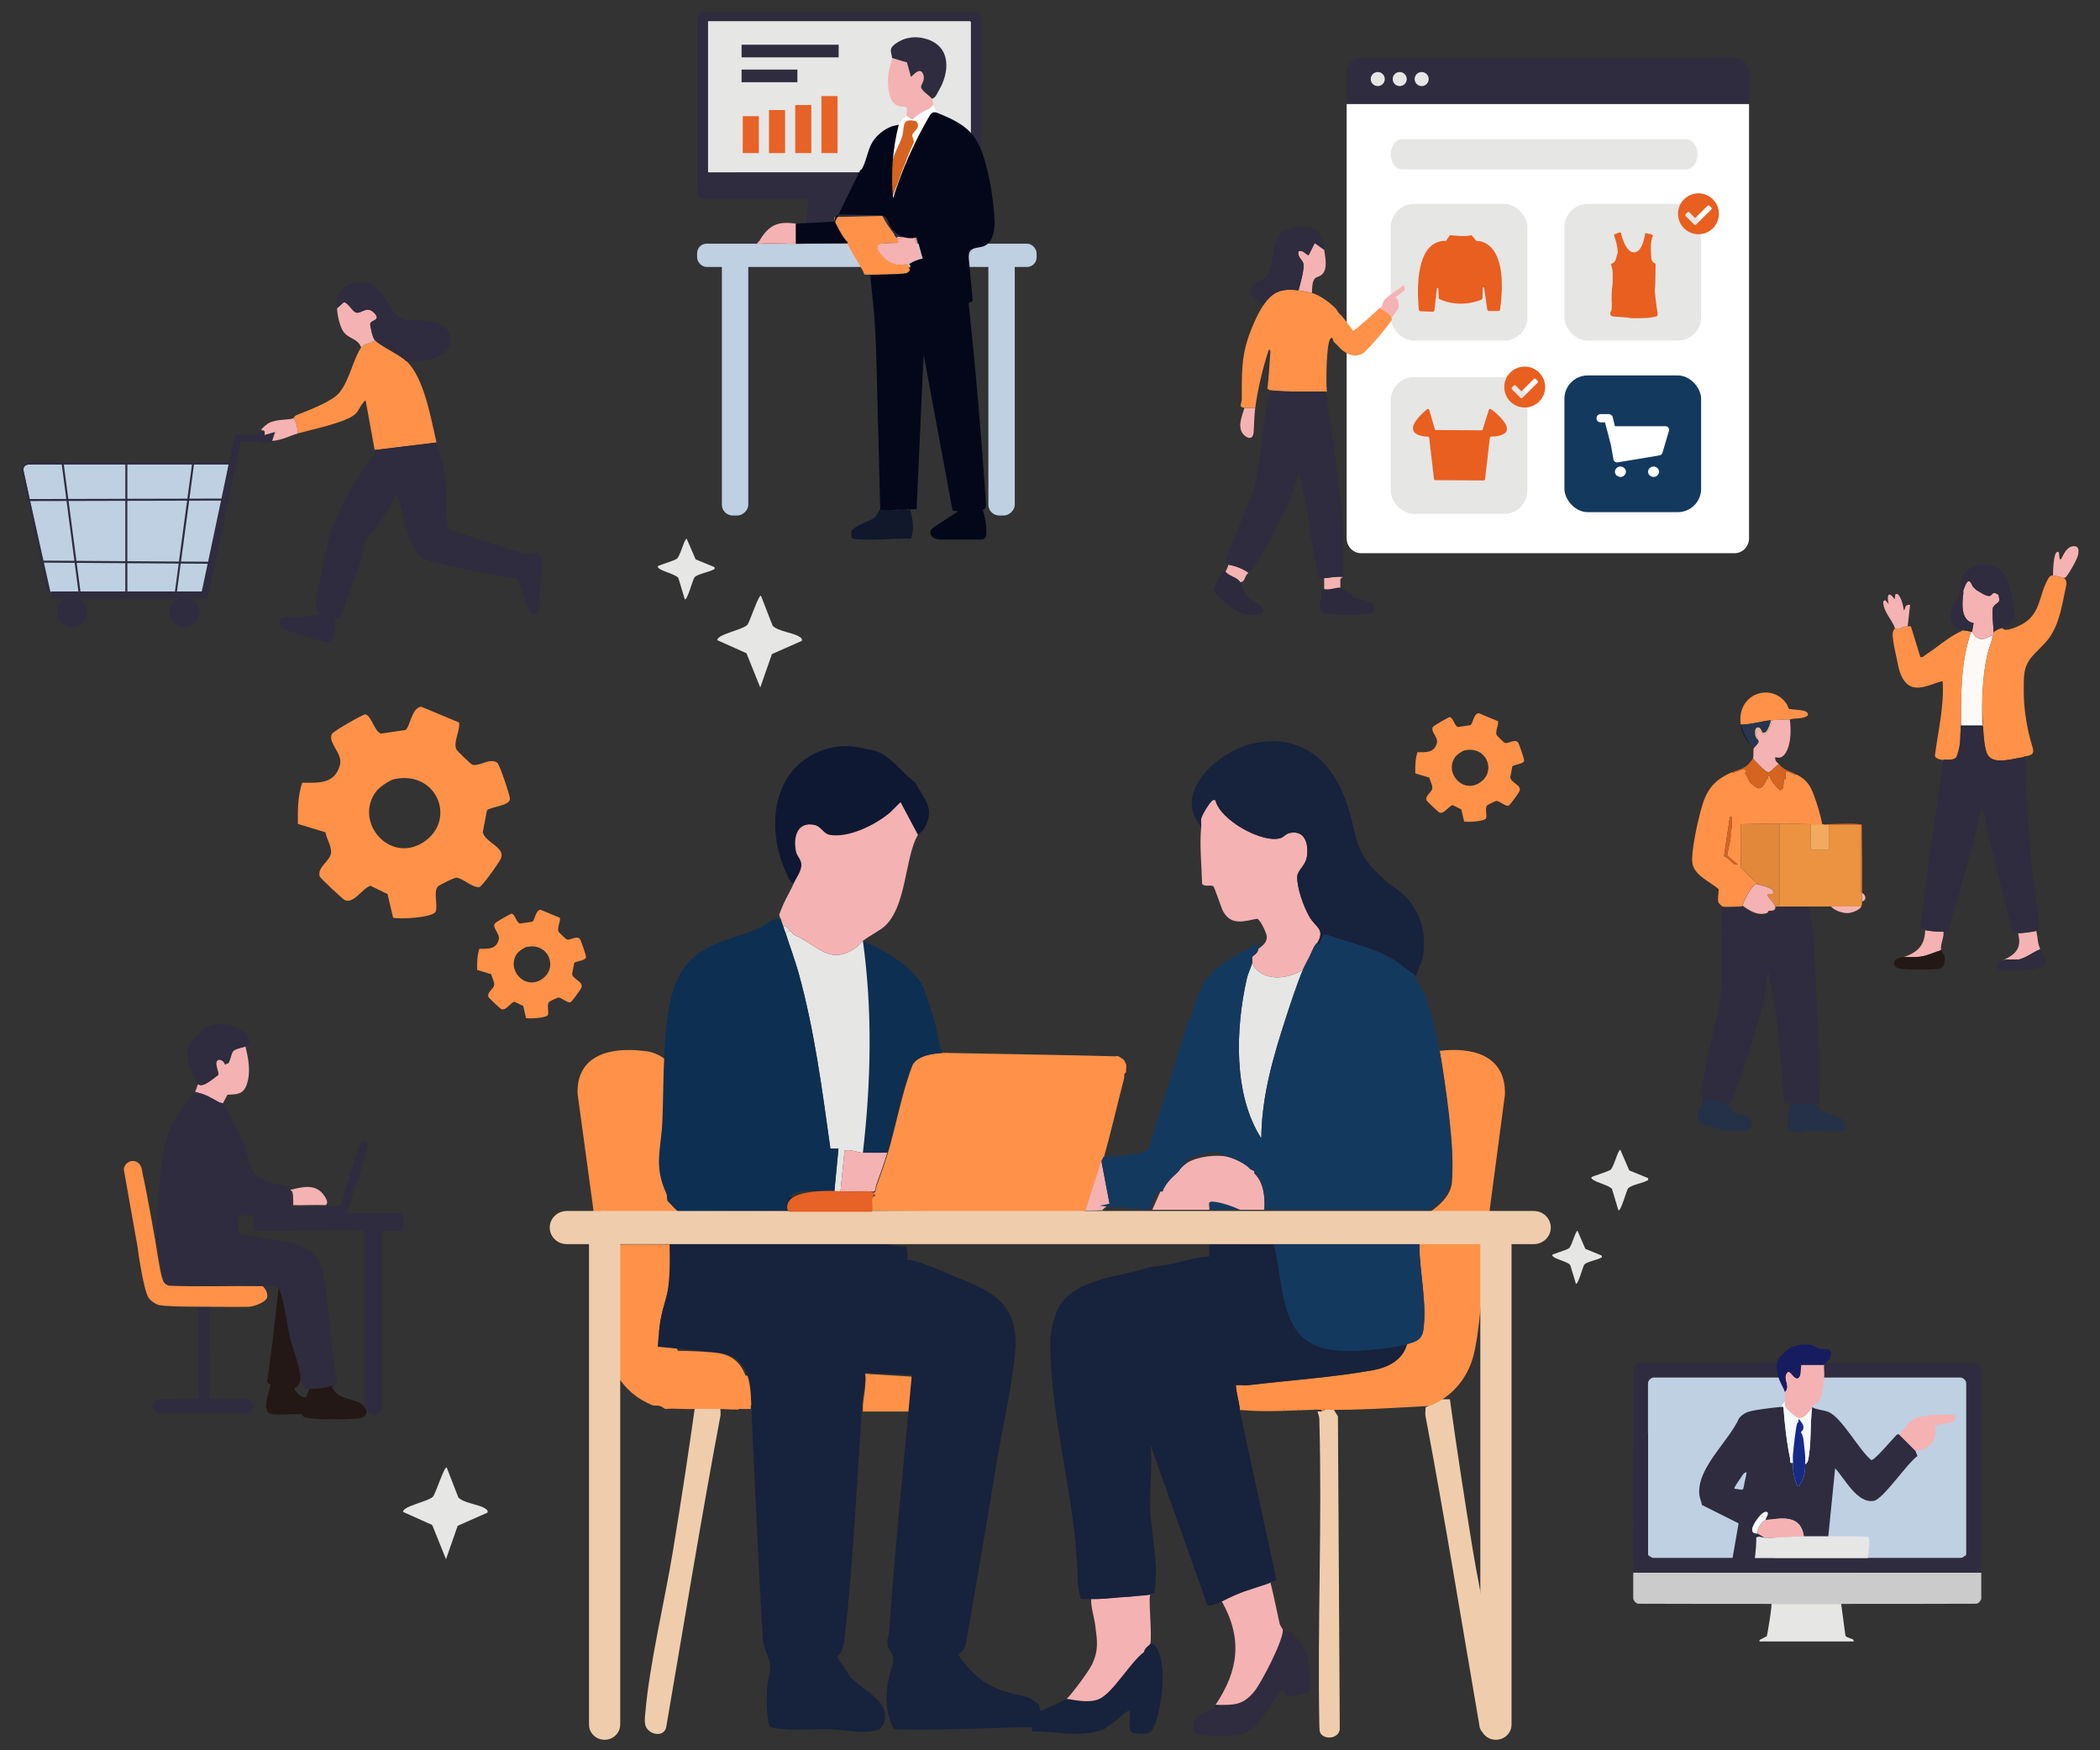 <?xml version="1.0" encoding="UTF-8"?>
<svg id="_レイヤー_1" data-name="レイヤー 1" xmlns="http://www.w3.org/2000/svg" viewBox="0 0 720 600">
  <rect x="0" y="0" width="720" height="600" fill="#333333" stroke="none"/>
  <defs>
    <style>
      .cls-1 {
        fill: #bfd0e3;
      }

      .cls-2 {
        fill: #fdf9f7;
      }

      .cls-3 {
        fill: #eac893;
      }

      .cls-4 {
        fill: #f5b2b2;
      }

      .cls-5 {
        fill-rule: evenodd;
      }

      .cls-5, .cls-6 {
        fill: #fff;
      }

      .cls-7 {
        fill: #d66320;
      }

      .cls-8 {
        fill: #181e32;
      }

      .cls-9 {
        fill: #ef822e;
      }

      .cls-10 {
        fill: #e85f20;
      }

      .cls-11 {
        fill: #2e2c3e;
      }

      .cls-12 {
        fill: #17223c;
      }

      .cls-13 {
        fill: #253049;
      }

      .cls-14 {
        fill: #e5e5e4;
      }

      .cls-15 {
        fill: #cbcbcc;
      }

      .cls-16 {
        fill: #231815;
      }

      .cls-17 {
        fill: #0d2f52;
      }

      .cls-18 {
        fill: #14395f;
      }

      .cls-19 {
        fill: #efcdac;
      }

      .cls-20 {
        fill: #171c61;
      }

      .cls-21 {
        fill: #172a88;
      }

      .cls-22 {
        fill: #fff4e7;
      }

      .cls-23 {
        fill: #ee812e;
      }

      .cls-24 {
        fill: #e6e6e5;
      }

      .cls-25 {
        fill: #e6e6e5;
      }

      .cls-26 {
        fill: #f3aa5e;
      }

      .cls-27 {
        fill: #2c2a3c;
      }

      .cls-28 {
        fill: #0e1832;
      }

      .cls-29 {
        fill: #d9561c;
      }

      .cls-30 {
        fill: #e76226;
      }

      .cls-31 {
        fill: #ff9248;
      }

      .cls-32 {
        fill: #e2883b;
      }

      .cls-33 {
        fill: #1b2d55;
      }

      .cls-34 {
        fill: #de6b23;
      }

      .cls-35 {
        fill: #040719;
      }

      .cls-36 {
        fill: #29344e;
      }

      .cls-37 {
        fill: #11182c;
      }

      .cls-38 {
        fill: #d56420;
      }

      .cls-39 {
        fill: #eb9341;
      }

      .cls-40 {
        fill: #f7f9fb;
      }

      .cls-41 {
        fill: #16233e;
      }
    </style>
  </defs>
  <g>
    <path class="cls-31" d="M596.81,248.38c-1.48-10.78,10.84-14.7,15.9-6.86.27.41.36,1.26.62,1.42.87.54,7.23-.02,6.49,2.3-1.59,1.39-4.24.79-6.16,1.4-1.99.12-4.23.07-6.19.25-.08,0-.17,0-.25,0-3.4.33-6.7,1.45-10.15,1.49h-.25Z"/>
    <path class="cls-36" d="M607.21,246.9c-.25,1.05-1.34,5.07-2.92,4.16-.44-.84-1.02-2.27-2.16-1.44-.73.74-.48,3.38.63,3.97.11.38.34.4.13.97s-1.57,1.88-1.61,2c-.57-.27-.86-.79-1.24-1.24l-2.28-4.28-.7-2.65c3.45-.03,6.75-1.15,10.15-1.49Z"/>
    <path class="cls-8" d="M600.03,255.31c-1.98-2.33-2.8-3.88-3.22-6.93h.25l.7,2.65,2.28,4.28Z"/>
    <path class="cls-13" d="M591.86,378.34c.41.79.11.2.5.5,1.11.84,1.66,2.14,2.8,2.78,1.45.53,3.3.74,4.53,1.69,1.01.76,1.26,2.29.43,3.25-1.71,1.96-8.25,1.12-10.69.61-1-.26-1.93-.82-2.9-1.07-.94-.23-1.92-.36-2.83-.7-3.61-1.85-.49-5.1.17-8.06.38-1.39,3.56-.01,4.61.14.55.12,3.09.3,3.38.87Z"/>
    <path class="cls-11" d="M623.56,359.15c-.62-9.21-.66-18.53-1.25-27.71-.33-5.03-.55-11.9-1.48-16.71,0,0-.41-2.56-.74-3.71h-10.73c-.16.51-1.41,1.7-1.91,1.84-.36.11-.7-.09-.98,0-.33.11-.58.48-.93.57-3.39.8-5.21-.7-7.91-2.35l-6.75-.06h-.25l-.51,6.3c.23,8.95.88,18.8-.73,27.61-.41,2.23-1.02,4.46-1.49,6.68-1.59,7.65-3.31,15.29-4.94,22.94-.08,1.38.94,1.16,1,1.48.06.31-.27.69-.27.83l.74.25-.25-.49h.5c.99.38,7.01,1.4,7.18,1.73.41.79.11.2.5.5.95-.38,1.05-.82,1.43-1.67,2.45-5.59,4.68-13.03,6.56-18.93,1.55-4.88,3.12-9.84,4.22-14.84.44-2.01,1.06-4.38.91-6.39.28-1.25.34-2.24.5-3.47h0c.77-.15.42.38.52.82,1.17,5.03,2.04,10.14,2.69,15.27.65,5.09,1.02,10.24,1.49,15.35.38,4.16.7,8.32,1,12.49l.35.65c.26.26.58.18.88.22h0c.23.03.5-.03.74,0,.16.02.33-.02.5,0,2.77.27,5.14.4,7.92,0,.04.52.81,1.11,1.24,1.49h.25c-.48-.39-.99-.81-.99-1.49.3-.05,1.16-.06,1.25-.41M612.32,377.59"/>
    <path class="cls-13" d="M631.66,383.6c-.06-.06-1.37-.76-1.53-.82-2.89-1.13-4.16-.62-6.83-2.95-.43-.37-1.2-.96-1.24-1.49-2.78.4-5.16.27-7.92,0-.43,2.04-1.09,4.23-1.24,6.32-.05.71-.18,2.66.67,2.83.24.05.53.07.84.09,1.48.55,3.34.72,4.8-.05,3.49.09,7.16.44,10.66.23.88-.05,1.74-.23,2.6-.37.49-.29-.42-3.41-.82-3.78Z"/>
    <path class="cls-39" d="M620.83,282.54c.22,2.47-.29,5.41-.01,7.81.04.36.03.64.38.85h5.82v-8.42c3.71.04,7.43-.03,11.14,0l-.02,22.68c-.07.33.14.42.26.59-.01.98.05,1.99,0,2.97-.04.77.12.99-.25,1.73h-29.47c0-.1-.18-.35-.25-.5h1.73s0-27.97,0-27.97c3.61-.01,7.07.22,10.65.25Z"/>
    <path class="cls-26" d="M624.79,282.54c.17,0,.33,0,.5,0,.34.43,1.19.24,1.73.25v8.42h-5.82c-.35-.22-.34-.49-.38-.85-.28-2.4.23-5.34.01-7.81,1.32,0,2.64-.01,3.96,0Z"/>
    <path class="cls-34" d="M638.41,306.06c-.13-.17-.34-.27-.26-.59l.02-22.68c-3.71-.03-7.43.04-11.14,0-.54,0-1.4.18-1.73-.25,3.71.04,8.78-.43,12.27-.01.27.03.57,0,.75.24.12,7.75.21,15.53.11,23.28Z"/>
    <path class="cls-4" d="M638.41,309.03c.05-.98-.01-1.99,0-2.97.11.15.53.3.74.61.66.98.56,2.07-.74,2.36Z"/>
    <path class="cls-32" d="M608.45,282.3v.49s1.08,0,1.08,0l.16-.5c.17,0,.33,0,.5,0v27.97s-1.73,0-1.73,0c-.54-1.15-1.87-2.17-2.47-3.35-.21-.71,1.65-.18,1.95-.64.22-.97-.45-1.45-1.21-1.84-.61-.31-2.75-.95-3.47-1.11-2.43-1.63-4.27-4.09-6.44-6.06v-14.73l11.64-.25Z"/>
    <path class="cls-31" d="M593.84,264.72c.24.52.76.08,1.08-.03.55-.19,2.83-1.19,3.14-1.08l.73.74-.49.73c.84.93,1.17,2.54,2.01,3.44.21.23,2.14,1.62,2.33,1.65,1.86.27,2.47-1.81,3.11-3.02.09-.17.34-.17.46-.4.17-.34-.32-.98.5-.8.57,1.91,2.07,3.71,3.63,4.93,1.52-.47.96-2.21,1.35-3.5.06-.2.43-.2.47-.37.16-.74-.18-1.74.28-2.53.39-.26,1.89.63,2.44.86.26.11.86.6,1,.11,4.32,2.28,5.16,4.6,6.69,9.03.89,2.57,1.65,5.39,2.22,8.05-1.32-.01-2.64,0-3.96,0-3.58-.02-7.04-.26-10.65-.25-.17,0-.33,0-.5,0h-1.24l-11.64.25v14.73c2.17,1.98,4.01,4.43,6.44,6.06-.34-.08-1.01-.25-1.31-.2-.92.14-2.54,3.01-3.03,3.91-.56,1.03-1.33,2.29-1.36,3.47-.34.2-.71.26-1.1.26-1.35-.01-4.83.25-5.84-.01-.19-.05-1.35-1.14-1.43-1.41-.34-1.16.09-3.27.09-4.53-2.95-2.6-8.46-4.68-9.03-9.06-.48-3.68,1.74-13.57,2.77-17.48,1.84-6.98,4.01-10.55,10.82-13.56ZM593.84,280.07h-.74s-2,13.46-2,13.46c2.03.6,2.56,2.96,4.72,2.87l-3.65-3.12c.31-2.07.88-4.08,1.17-6.16.15-1.09-.26-2.21.41-3.25l.09-3.8Z"/>
    <path class="cls-38" d="M609.93,262c2.01,2.17,3.52,2.19,5.94,3.47-.14.49-.74,0-1-.11-.55-.23-2.06-1.12-2.44-.86-.46.79-.11,1.79-.28,2.53-.04.17-.41.17-.47.37-.39,1.29.17,3.03-1.35,3.5-1.56-1.22-3.06-3.02-3.63-4.93-.82-.18-.33.46-.5.8-.12.23-.36.23-.46.4-.64,1.21-1.25,3.29-3.11,3.02-.19-.03-2.12-1.42-2.33-1.65-.83-.9-1.17-2.52-2.01-3.44l.49-.73-.73-.74c-.31-.12-2.59.89-3.14,1.08-.32.11-.84.56-1.08.03,2.18-.96,4.1-1.12,5.82-2.97.18-.19,1.32-1.63,1.36-1.74.97,1.01,3.93,4.38,5.14,4.67.96.23,2.71-2.48,3.78-2.69Z"/>
    <path class="cls-38" d="M593.84,280.07l-.09,3.8c-.67,1.05-.26,2.17-.41,3.25-.29,2.08-.87,4.09-1.17,6.16l3.65,3.12c-2.16.09-2.69-2.27-4.72-2.87l2-13.46h.74Z"/>
    <polygon class="cls-39" points="609.69 282.3 609.53 282.8 608.45 282.79 608.45 282.3 609.69 282.3"/>
    <path class="cls-4" d="M613.65,246.65c.42,3.26.46,7.32-.87,10.39-.77,1.77-1.99,3.27-4.08,2.48-.26,1.43.5,1.68,1.24,2.47-1.07.2-2.81,2.92-3.78,2.69-1.2-.29-4.17-3.66-5.14-4.67.29-.77.05-2.95.25-3.47.04-.12,1.4-1.42,1.61-2s-.02-.59-.13-.97c-.28-.98-1.17-2.28-.51-3.3.87-1.35,1.65,1.13,2.66,1.26,1.27.17,2.53-3.53,2.56-4.64,1.96-.18,4.2-.13,6.19-.25Z"/>
    <path class="cls-4" d="M638.16,310.76c-.59,1.21-3.27,2.22-4.58,2.25-1.93.04-4.49-.82-5.82-2.25h10.4Z"/>
    <path class="cls-4" d="M603.25,303.34c.72.16,2.86.8,3.47,1.11.76.39,1.43.86,1.21,1.84-.3.45-2.17-.07-1.95.64.6,1.17,1.94,2.19,2.47,3.35.07.14.24.4.25.5.11,1.74-1.45,1.28-2.3,1.48-.26.06-.23.59-.57.71-3.11,1.04-5.87-.68-8.26-2.44.03-1.18.8-2.44,1.36-3.47.49-.9,2.11-3.77,3.03-3.91.29-.04.97.12,1.31.2Z"/>
    <path class="cls-3" d="M607.46,246.9c-.03,1.11-1.29,4.81-2.56,4.64-1.01-.13-1.79-2.6-2.66-1.26-.66,1.02.24,2.31.51,3.3-1.1-.58-1.36-3.23-.63-3.97,1.13-.84,1.72.59,2.16,1.44,1.58.92,2.67-3.11,2.92-4.16.08,0,.17,0,.25,0Z"/>
  </g>
  <g>
    <path class="cls-11" d="M86.47,480.78c-.06-.15-1.14-1.23-1.23-1.23h-13.44c.38-10.42-.51-21.2,0-31.58h-3.4c-.1,0-.21,0-.31,0v31.58l-13.99.06c-1.21.62-1.79,2.12-1.39,3.42.12.39.49.41.56.51.27.37.45.76.93.92h30.58c1.64-.35,2.35-2.13,1.69-3.67Z"/>
    <path class="cls-4" d="M84.16,358.77c1.03,4.21,1.91,8.73.45,12.96-1.21,3.51-3.34,3.37-6.64,3.55l-1.54,2.94c-.19-.14-.95-.14-1.24-.31-2.73-1.63-5.24-2.78-8.34-3.71.29-.25.94-2.2.93-2.47h.31c.58.54,2.57-.49,3.3-.87,1.21-.64,2.23-1.65,3.44-2.28.38-.65-.83-2.84-.82-3.8.02-2.68,2.48-1.83,3.07.14.35.17.48-.25.58-.29.15-.06.38.12.63-.2.64-.81,1.13-3.96,1.6-4.36.11-.09,2.22-.81,2.71-1,.39-.15,1.08-.09,1.54-.31Z"/>
    <path class="cls-4" d="M111.65,413.12c-3.69-.16-7.43.11-11.12,0-.01-.96.05-1.93-.04-2.9-.04-.41-.07-2.32-.89-2.05-.03-.1.04-.23,0-.31,3.56-.81,7.54-2.03,10.51.76.75.7,3.08,3.65,1.53,4.49Z"/>
    <path class="cls-11" d="M137.6,415.9h-18.53l1.54-5.25c1.9-6.09,4.12-12.19,5.56-18.36l-.44-.82c-.48-.39-1.2-.4-1.73-.13-1.25.63-6.09,19.56-7.41,22.09l-16.68.31c.43-1.59.16-3.96-.31-5.56-.03-.1.04-.23,0-.31-.35-.78-.88-1.01-1.61-1.33-3.6-.99-7.9-1.21-10.63-4.05-1.96-2.12-2.32-5.5-3.21-8.55-1.07-3.91-3.07-7.48-5.09-10.97-.7-1.57-1.13-3.11-2.53-4.24-.14-.11-.07-.48-.1-.51-.19-.14-.95-.14-1.24-.31-2.12-1.09-6.24-3.96-8.43-3.13-.78.33-1.29,1.06-1.8,1.72-.61.83-1.56,1.92-2.1,2.65-.61.85-.11.56-.69,1.31-5.37,6.82-6.71,15.99-7.39,24.5-.22,2.77-.38,5.55-.59,8.32-.32,4.09-.8,9.09-.62,13.12l.62.62c.25,4.18,1.54,8.31,2.16,12.45l1.3,1.2c11.87.18,23.63-.15,35.49.11,2.69.05,2.75,1.91,3.6,3.98.94,4.49,1.63,9.04,2.63,13.52,1.01,4.18,2.96,8.27,3.5,12.52.26,1.15.52,2.54.75,3.49.21,1.48.66,2.02,2.4,1.88,2.05-.05,4.08-.26,6.08-.68.48-.1,3.12-.4,3.4-.9.38-.67-.48-3.67-.57-4.4-.37-2.86-.74-5.73-1.11-8.59h-.11c-.18-2.09-.26-4.19-.51-6.27-.22-2.24-.45-4.47-.74-6.7-.46-3.45-.7-6.96-1.35-10.38-.63-3.31-1.67-6.97-4.48-9.09-4.66-3.51-10.79-4.08-16.6-4.63-1.18-1.15-7.57-1.14-8.29-1.88l-.35-6.14c1.82.13,3.5.27,5.25,0,.1-.02.21.01.31,0v5.45s38.02-.27,38.09,0v59.87l1.17,1.91c1.1,2.21,4.58,1.23,4.61-.99-.01-20.23,0-40.57,0-60.79h7.38c-.16-1.07.59-5.79-.58-6.07ZM66.11,375.32c.06-.16.12-.31.17-.47.16.03.31.06.47.1-.26.08-.47.2-.64.37ZM75.2,378.22s0,0,0,0h0s0,0,0,0ZM89.74,424.51c-.36-.03-.71-.07-1.06-.11.42.04.79.08,1.06.11Z"/>
    <path class="cls-13" d="M103.01,484.76c-.21,0-.41,0-.62,0l.16-.31.46.31Z"/>
    <path class="cls-16" d="M123.16,480.83c-3.16-1.54-7.46-1.3-9.32-5.2-.17-.53.49-.5.91-.75h-.31c-2.54.92-5.64,1.2-8.34,1.24l-1.22,2.96c-1.84.05-2.97-1.47-3.94-2.8l.3-.7c.93.15,1.65-1.81,1.77-2.55.44-2.85-2.91-11.48-3.63-14.74-.98-4.39-1.53-8.97-2.64-13.44-.13-.52-1.43-4.28-1.17-3.43-.8,6.2-1.4,12.43-2.14,18.64-.27,2.25-.66,4.53-.93,6.79-.26,2.22-.49,4.46-.9,6.66.05.95,1.05.89,1.19,1.09.18.24-.25.68-.29.89-.02.1.02.21,0,.31-.58,2.48-2.96,8.53.77,8.96,2.71.31,6.25-.07,9.12,0h1.24c.11.24.24.7.39.84.32.28,1.15.39,1.15.39,3.09.77,13.63.59,17.15.32.83-.06,1.59-.15,2.31-.63h0c2.24-1.5.41-3.94-1.47-4.86Z"/>
    <path class="cls-13" d="M103.31,473.34c.17.04.42-.04.62,0,.15.32-.31.58-.31.62l-.31-.31v-.31Z"/>
    <path class="cls-11" d="M81.9,352.54c-2.46-1.29-5.44-1.78-8.18-1.33-1.37.23-2.72.71-3.85,1.52-1.2.87-1.8,2.2-3,3.04-3.64,2.53-2.71,7.23-1.48,10.8.34.98,2.38,4.77,2.4,5.17,0,0,.31,0,.31,0,1.25,1.17,4.31-1.4,5.26-2.1.88-.54,1.7-1.38,1.34-2.48-.27-1.11-.93-2.94-.15-3.6.77-.61,1.75.1,2.41.58.02-.26-.13-.41-.31-.63-.2-.24-.44-.52-.67-.69-.01.16,1.62,1.45,2.13,1.77.89-.99,1.04-2.95,1.74-4.1,1.47-1.77,5.38-.73,5.61-3.88-.26-1.7-2.11-3.32-3.55-4.07ZM69.03,371.43h0c-.07-.11-.16-.18-.27-.22.1.04.2.1.27.22ZM66.31,356.39c-.07.09-.5.68-.77,1.06.27-.38.69-.97.77-1.06ZM67.78,370.94c.15.15.35.18.56.2-.2-.02-.4-.05-.56-.2ZM68.44,371.59s-.08.02-.12.04c.04-.02.08-.03.12-.04ZM70.72,370.77c.27-.12.56-.26.84-.4-.28.14-.57.28-.84.4ZM74.45,368.34c-.18.34-.66.73-1.26,1.12-.36.23-.78.47-1.2.69.42-.22.83-.46,1.2-.69.61-.39,1.08-.78,1.26-1.12.18-.33-.02-.83-.27-1.45.24.63.45,1.13.27,1.45Z"/>
    <path class="cls-29" d="M53.27,425.47l-.61.31c0-.62,0-1.24,0-1.85.44.39.51,1,.62,1.54Z"/>
    <path class="cls-34" d="M88.49,447.4c-.09.02-.26.26-.62.31l.62-.31Z"/>
    <path class="cls-31" d="M90.03,440.91c-10.7-.15-21.43.24-32.13-.15-1.34-.49-1.81-1.07-2.25-2.39-.9-2.75-2.31-12.54-2.38-12.91,0,0-3-17.1-4.32-22.85-.23-1-.27-2.15-.8-3.06-1.57-2.74-5.46-1.62-5.7,1.36l4.64,26.1c.44,3.49,2.25,15.52,3.88,17.89.76,1.1,2.26,2.1,3.53,2.49,0,0,.09.02,0,0,3.67.63,14.35.55,21.86.59,2.89.09,5.77,0,8.66,0,.9.1,5.38-1.01,6.5-2.98.43-1.5-.37-3.11-1.49-4.09ZM71.8,447.28c0-.06,0-.12,0-.18h0c0,.06,0,.12,0,.18Z"/>
  </g>
  <g>
    <path class="cls-4" d="M666.33,319.4c.27,2-1.16,4.32-.82,6.26-.41.31-.9.37-1.36.54-5.56,2.07-5.51,1.91-11.43,1.9,4.75-1.69,7.2-3.94,7.35-9.25,1.59.38,4.59.59,6.26.54Z"/>
    <path class="cls-4" d="M698.17,319.13c.51,2.22.37,4.18,1.36,6.26-2.72,1.11-4.47,2.77-7.35,3.54h-3.96c-.51,0-1,.14-1.48.27,4.28-2.04,6.54-4.09,5.17-9.25,1.59-.07,4.72-.44,6.26-.82Z"/>
    <path class="cls-11" d="M700.34,326.75c-.24-.52-.63-.98-.82-1.36-2.72,1.11-4.47,2.77-7.35,3.54h-3.96c-.51,0-1,.14-1.48.27-2.4.67-2.99,3-.34,3.47,2.18.39,10.37-.27,12.65-.82,3.08-.74,2.37-2.78,1.29-5.1Z"/>
    <path class="cls-16" d="M666.75,328.09c-.09-.94-.59-1.09-.7-1.35-.12-.28-.53-1.03-.54-1.09-.41.31-.9.37-1.36.54-5.56,2.07-5.51,1.91-11.43,1.9-3.71,0-4.99,3.7-.42,4.09,2.67.23,9.74.36,12.24-.03,2.06-.32,2.39-2.27,2.21-4.08Z"/>
    <path class="cls-41" d="M679.94,248.68c0,.18,0,.36,0,.54l-7.19-.02c-.06.01-.37.93-.43,1.11v-1.63h7.62Z"/>
    <path class="cls-2" d="M683.2,217.67c0,.09,0,.18,0,.27-.17,1.7-1.39,4.54-1.82,6.48-1.66,7.37-1.92,15.5-1.73,23.05.01.46.09.8.29,1.21h-7.62c0-.81,0-1.63,0-2.45,0-10.18.13-19.34,3.27-29.11.04-.14.28-.32.27-.54.09.03.21-.04.27,0,.28.18.69,1.26,1.36,1.77,1.98,1.52,3.82.26,5.72-.68Z"/>
    <path class="cls-31" d="M707.42,198.09c-.42-.19-3.08-.83-3.54-.82-1.03.02-1.32.52-1.78,1.35-3.01,5.32-2.4,11.47-8.31,15.09-1.2.73-6.46,3.38-7.32,1.52-.11-.24-2.5,1.09-2.65,1.2-.07.05-.14.1-.19.17-.06.08-.08.19-.1.29-.54,2.57-1.56,4.99-2.14,7.54-1.38,6.12-1.85,12.42-1.75,18.69.05,2.95.23,5.92.45,8.86.15,2.09.28,4.9,1.37,6.76,2.19,3.71,8.95,1.16,12.36.84.04-.08.19-.19.27-.27,2.57-.39,3.67-.78,2.62-3.7-.48-1.52-.84-3.06-1.22-4.62-1.18-5.25-1.7-10.29-1.63-15.67.03-2.7-.02-5.46,1.24-7.89,1.24-2.49,3.8-4.54,5.83-6.78,4.79-4.94,5.83-12,7.18-18.47.26-1.37.97-3.33-.68-4.08ZM680.01,243.16c.06-2.49.16-4.99.35-7.48-.18,2.49-.29,4.99-.35,7.48ZM680.51,233.82c.11-1.24.25-2.47.41-3.7-.16,1.23-.3,2.46-.41,3.7ZM683.73,218.84c-.04.19-.36.22-.48.34.12-.13.44-.15.48-.34.04-.17.06-.37.07-.58-.01.21-.03.41-.07.58Z"/>
    <path class="cls-31" d="M675.58,217.13s-1.09-.14-1.09-.14l1.09.14c.04-.14.28-.32.27-.54-.8-.29-1.84-.32-2.72-.54-3.59,1.56-6.7,3.91-9.8,6.26l-4.15,2.9-.74.09-3.24-10.45c-.2-.3-.82-.17-1.12-.16-.83.04-2.03.32-2.72.82-.22.05-.56.19-.82.27-.01-.32-.63-.34-.82-.27-.56.21-.85,1.42-.82,2.03.12,2.67.8,5.39,1.35,8,.65,3.09,1.11,6.54,3.51,8.82,3.33,3.16,8.62-.08,12.29-.89.57,8.64-1.54,17-2.65,25.5.04,2,6.75,2.09,7.27.74,1.07-2.81,1.57-5.68,1.56-8.73.05-2.23-.09-3.35.08-4.78.08-9.82.24-19.62,3.28-29.06ZM673.59,222.34c-.39,1.66-.67,3.32-.89,4.99.21-1.67.5-3.33.89-4.99.41-1.75.89-3.48,1.72-5.09h0c-.82,1.61-1.31,3.33-1.72,5.09Z"/>
    <path class="cls-11" d="M697.11,301.55c-1.17-10.3-2.03-20.62-2.49-30.96-.17-3.76-.02-7.59-.53-11.3-.08.09-.23.19-.27.27-3.41.33-10.16,2.88-12.36-.84-.97-1.64-1.54-7.46-1.52-9.5l-7.19-.02c-.06.01-.37.93-.43,1.11-.75,2.52.57,7.58-1.64,9.37-1.1.89-2.72.74-4.07.69-.09,0-.18,0-.27,0-1.99,15.03-4.55,29.99-6.31,45.05-.5,4.24-.99,8.48-1.6,12.71.03.13,1.41.66,1.65.72,1.59.38,4.59.59,6.26.54.53-.01,1.07.07,1.59-.04,2.05-7.31,4.24-14.6,6.22-21.94,1.4-5.29,3.2-10.63,4.15-16.06.23-1.14.39-2.57.76-3.6.09-.21.13-.35.31-.48.48-.09.62.77.87,1.55,2.8,13.39,6.28,26.67,9.71,39.91.04.15.08.29.11.44.29.86,1.06.78,1.84.75,1.59-.07,4.72-.44,6.26-.82.35-.09.72-.14,1.05-.31-.4-5.75-1.45-11.51-2.1-17.27ZM659.53,313.42h0ZM660.29,307.27c.11-.67.22-1.34.33-2.01l-.33-.16.33.16c-.1.67-.22,1.34-.33,2.01Z"/>
    <path class="cls-4" d="M649.73,215.49c-.99-3.22-4.1-5.67-4.05-9.34l.64-.45,1.23,1.36c-.72-2.81-.12-4.8,2.04-1.63.3-.61-.2-2.17.96-1.77,1.19.61,2.08,4.25,2.17,5.58.56-.26.3-1.2.93-1.65.41-.29.77-.29,1.24-.25l-.82,7.35c-.83.04-2.03.32-2.72.82-.22.05-.56.19-.82.27-.01-.32-.63-.34-.82-.27Z"/>
    <path class="cls-4" d="M703.88,197.27c.02-1.47.13-7.37,1.35-8.03s.44,2.19,1.23,2.59c.47-.01,1.78-5.16,5.11-4.56,1.15.21,1.1,1.51,1.01,2.52-.13,1.51-2.97,6.44-4.01,7.69-.37.44-.46.73-1.16.61-.42-.19-3.08-.83-3.54-.82Z"/>
    <path class="cls-4" d="M684.99,203.52l-.24.2c-1.4-1.23-1.63.16-2.37.49-1.19.54-3.8-1.47-4.89-2.05,0,0,0,0,0,0-.3-.27-.73-.74-1.09-1.09-.54-1.2-1.21-2.84-2.29-1.06-.13.22-.92,2.17-.98,2.42-.07.31.05.75,0,1.09-.49,3.37-.86,9.4,3.54,10.06l-.54,2.99c.28.18.69,1.26,1.36,1.77,1.98,1.52,3.82.26,5.72-.68,0,.09,0,.18,0,.27.43-.23.26-.92.27-1.36.04-2.05-.69-6.95-.12-8.43.04-.1.53-.67.67-.82.09-.09.2-.17.27-.27h.27c.03-.08-.03-.19,0-.27,0-.02.01-.03.02-.04,1.5-.35.65-2.41.41-3.22ZM682.13,204.65c.12-.01.24-.03.35-.07-.11.04-.23.06-.35.07Z"/>
    <path class="cls-11" d="M687.01,196.59c-.73-.99-1.87-1.82-2.99-2.31-2.93-1.28-5.72-1.1-8.43.54-4.37,2.65-2.66,6.75-4.63,10.88-1.48,2.13-2.58,4.13-2.11,6.87.42,2.44,2.27,2.96,4.29,3.47.88.22,1.92.25,2.72.54.09.03.21-.04.27,0l.54-2.99c-4.4-.67-4.03-6.7-3.54-10.06.05-.34-.07-.78,0-1.09-.1,0-.19.01-.27.02.08,0,.17,0,.27-.02.06-.25.85-2.2.98-2.42,1.08-1.78,1.75-.14,2.29,1.06.36.35.79.82,1.09,1.09,1.09.58,3.7,2.59,4.89,2.05.76-.34.98-1.79,2.46-.42l.26-.27c.2.86.93,3.12-.53,3.27-.03.08.03.19,0,.27h-.27c-.07.11-.19.18-.27.27-.14.15-.63.72-.67.82-.57,1.47.16,6.38.12,8.43.18-.09.36-.18.54-.27.31-.16.69-.49.82-.54l-.68-.09.68.09c.53-.23,1.11-.29,1.63-.54-.15-.32-.09-.42.04-.47-.13.05-.19.15-.04.47,1.99-.96,3.7-1.69,4.06-4.24.41-2.95-1.71-11.96-3.51-14.39Z"/>
  </g>
  <g>
    <path class="cls-31" d="M123.82,119.12c-2.72,3.9-3.97,11.23-7.49,15.52-2.46,3-10.77,6.12-14.62,7.64-.71.28-1.09,1.11-1.17,1.14,1.29,1.21,1.42,3.48,1.55,5.17,4.57-1.32,16.96-3.8,19.86-6.77,1.16-1.19,1.96-3.6,3.4-4.6l3.11,17.05,21.2-2.58c-1.88-7.97-4.21-22.28-10.34-27.91-2.58-2.37-8.92-5.19-10.86-7.24-1.15,1.41-3.59,1.06-4.65,2.58Z"/>
    <path class="cls-4" d="M115.55,105.68c.11,2.27.88,6.05,2.15,7.93,1.81,2.69,4.99,2.29,6.12,5.51,1.07-1.53,3.5-1.17,4.65-2.58-.66-.7-1.56-4.52-1.53-5.48.04-1.4,4.04-1.11,1.3-3.85-2.51-2.52-4.43.42-6.12-.04-1.26-.34-2.89-3.57-4.25-3.57l-2.33,2.09Z"/>
    <g>
      <polygon class="cls-1" points="78.4 159.21 9.84 159.21 7.68 159.8 17.5 203.83 70.59 203.83 78.4 159.21"/>
      <path class="cls-11" d="M7.37,161c0,.13.01.26.03.38l8.64,40.55c.13.86.7,1.56,1.47,1.89v1.33s4.98,0,4.98,0c-1.72.84-2.91,2.6-2.91,4.65,0,2.85,2.31,5.16,5.16,5.16,2.85,0,5.16-2.31,5.16-5.16,0-2.04-1.19-3.81-2.91-4.65h34.04c-1.72.84-2.91,2.6-2.91,4.65,0,2.85,2.31,5.16,5.16,5.16s5.16-2.31,5.16-5.16c0-2.04-1.19-3.81-2.91-4.65h5.61s11.36-53.69,11.36-53.69h6.16c.67.32,1.54.52,2.5.52,2.09,0,3.79-.92,3.79-2.07,0-1.14-1.7-2.07-3.79-2.07-1.53,0-2.84.49-3.44,1.2h-7.17s-2,9.46-2,9.46H9.84c-1.37,0-2.47,1.11-2.47,2.47ZM10.31,171.76l12.51-.03,2.69,20.52-10.85-.07-4.35-20.42ZM23.51,171.73l19.45-.05v20.69s-16.76-.11-16.76-.11l-2.69-20.53ZM64.15,171.63l-2.8,20.87-17.7-.12v-20.7s20.5-.05,20.5-.05ZM43.66,170.99v-11.78h22.16s-1.57,11.73-1.57,11.73l-20.59.05ZM60.67,202.75l1.28-9.56,9.24.06-2.01,9.5h-8.51ZM43.66,202.75v-9.68s17.61.12,17.61.12l-1.28,9.56h-16.32ZM64.85,171.63l10.93-.03-4.43,20.96-9.29-.06,2.8-20.87ZM27.58,202.75l-1.29-9.8,16.67.11v9.69h-15.38ZM23.42,171.04l-1.55-11.83h21.1v11.78s-19.54.05-19.54.05ZM78.4,159.21l-2.48,11.7-10.98.03,1.57-11.73h11.88ZM14.81,192.87l10.79.07,1.29,9.81h-9.39s0,.3,0,.3c-.41-.27-.71-.7-.79-1.22l-1.91-8.96ZM9.56,159.24c.09-.01.18-.02.28-.02h11.34s1.55,11.83,1.55,11.83l-12.56.03-2.09-9.8c-.15-.97.51-1.89,1.49-2.04Z"/>
    </g>
    <path class="cls-4" d="M89.69,147.03v.52c1.19-.23,1.13.59,1.04,1.55l3.61-1.03-1.03,3.1c3.75-.38,5.96-1.76,8.79-2.58-.13-1.69-.26-3.96-1.55-5.17-1.78.57-5.14.29-7.74,1.3-1.58.62-2.93,2.24-3.11,2.31Z"/>
    <path class="cls-11" d="M117.61,98.96c2.06-1.96,5.12-2.48,7.98-2.03,5.07.79,7.6,8.71,11.15,11.85.67.28,2.15.78,2.59,1.03,4.19-.14,12.45-.56,14.48,4.14,3.59,8.31-8.78,10.55-14.48,9.82-2.58-2.37-8.92-5.19-10.86-7.24-.66-.7-1.56-4.52-1.53-5.48.04-1.4,4.04-1.11,1.3-3.85-2.51-2.52-4.43.42-6.12-.04-1.26-.34-2.89-3.57-4.25-3.57l-2.33,2.09c-.15-2.98-.2-4.57,2.07-6.72Z"/>
    <path class="cls-11" d="M97.45,211.64c1.88.1,3.82-.14,5.69,0,.55.03,1.14-.45,1.55-.52.75-.12,4.45-.33,4.65-.52,0-1.84-1.22-.19-.98-2.75.55-5.96,2.86-16.59,4.34-22.58,2.6-10.56,9.33-20.68,15.5-29.5l.27-1.51,21.2-2.58c1.08,4.55,2.73,8.33,3.12,13.16.24,2.94-.06,15.04,1.25,16.84.51.71,2.71.54,3.71.93,4.55,1.95,10.02,3.47,14.57,4.89,1.75.62,3.47,1.16,5.27,1.55.68-.09.66.91,1.03.88l5.88-.48c.63.22.73.67.84,1.26.98,5.36-.77,12.95-.62,18.5-2.02,3.14-3.06.48-4.03-1.7-.88-1.97-2.55-8.04-3.62-9.3-4.03-.24-7.95-1.32-11.89-2.07-1.18-.22-2.51-.3-3.62-.52-3.11-.62-6.24-1.28-9.31-2.07-7.23-1.86-8.75-1.34-11.61-8.81-1.69-4.4-2.61-9.46-4.17-13.93-.17-.5-.06-1.19-.76-1.03-1.5,3.54-3.94,6.95-6.1,10.19-.78,1.18-4.18,4.88-4.41,5.43-.8,1.97-1.02,5.21-1.77,7.51-2.02,6.17-4.45,12.2-6.44,18.38-.39,1.14-1.1.74-1.97.35-.15,1.86-.03,9.07-2.6,8.59-2.92-.54-8.89-2.42-11.88-3.42-.92-.31-4.02-1.43-4.41-2.06-.7-1.13.23-3.09,1.31-3.11Z"/>
  </g>
  <g>
    <g>
      <g>
        <path class="cls-15" d="M679.29,539.09l-59.66.05-59.66-.05c.03,3-.03,6.01,0,9.01.19.72.9,1.52,1.64,1.66,15.25.09,100.8.09,116.04,0,.73-.14,1.45-.94,1.64-1.66.03-3-.02-6.01,0-9.01Z"/>
        <path class="cls-24" d="M631.26,549.81l1.46,10.95c.13.43,2.19,1.02,2.65,1.26l.21.67c-10.78,0-21.57,0-32.35,0-.09-.72.52-.7.9-.91.54-.3,1.01-.66,1.59-.8.1-.38.2-.77.27-1.16.51-2.8,1.08-6.34,1.36-9.15.03-.29.01-.58.01-.86,7.97,0,15.94,0,23.9,0Z"/>
        <path class="cls-11" d="M679.29,469.71c-.14-1.66-1.47-2.49-3.04-2.53h-56.68s-56.68,0-56.68,0c-1.57.04-2.79.86-2.93,2.53,0,2.07-.09,64.34-.09,64.34h.09c.01,1.68-.02,3.36,0,5.04l59.61.05,59.71-.05c.02-1.68-.08-3.36-.06-5.04h.06s0-62.27,0-64.34ZM673.49,533.33c-.14.48-.84.68-1.27.72-4.9,0-9.8,0-14.7,0-12.65,0-25.3,0-37.95,0-12.65,0-25.3,0-37.95,0-4.9,0-9.8,0-14.7,0-.44-.04-1.13-.24-1.27-.72-.01.03-.09.08-.19.15-.16-.16-.3-.34-.4-.54v-41.59h-.03v-17.21c.05-.8.55-1.37,1.24-1.7.19-.09.26-.17.52-.21.1,0,.2,0,.3,0,.04,0,.08,0,.11,0,.22,0,.44,0,.66,0,17.24,0,34.48,0,51.72,0,17.24,0,34.48.01,51.72,0,.22,0,.44,0,.66,0,.04,0,.07,0,.11,0,.1,0,.2,0,.3,0,.25.04.32.12.52.21.69.33,1.19.9,1.24,1.7v17.21h0v33.64s0,0,0,0v7.89c-.11.23-.26.43-.43.6-.1-.07-.17-.12-.19-.15Z"/>
      </g>
      <path class="cls-1" d="M673.49,533.33c-.14.48-.84.68-1.27.72-4.9,0-9.8,0-14.7,0-12.65,0-25.3,0-37.95,0-12.65,0-25.3,0-37.95,0-4.9,0-9.8,0-14.7,0-.44-.04-1.13-.24-1.27-.72-.01.03-.09.08-.19.15-.16-.16-.3-.34-.4-.54v-41.59h-.03v-17.21c.05-.8.55-1.37,1.24-1.7.19-.09.26-.17.52-.21.1,0,.2,0,.3,0,.04,0,.08,0,.11,0,.22,0,.44,0,.66,0,17.24,0,34.48,0,51.72,0,17.24,0,34.48.01,51.72,0,.22,0,.44,0,.66,0,.04,0,.07,0,.11,0,.1,0,.2,0,.3,0,.25.04.32.12.52.21.69.33,1.19.9,1.24,1.7v17.21h0v33.64s0,0,0,0v7.89c-.11.23-.26.43-.43.6-.1-.07-.17-.12-.19-.15Z"/>
    </g>
    <polygon class="cls-11" points="597.18 515.94 593.79 535.4 608.3 536.43 609.56 510.51 597.18 515.94"/>
    <g>
      <path class="cls-24" d="M604.94,527.11c4.21.11,9.11-.42,13.52-.47,2.79-.03,5.6-.02,8.39,0,4.51.03,9.05-.19,13.55.2,1.18.83-.03,7.27-.03,7.27h-38.7s.45-3.65.47-5.61c0-.46.04-.94,0-1.4.85-.68,1.84-.02,2.8,0Z"/>
      <path class="cls-20" d="M627.32,466.05c-.54.16-1.74,1.33-1.86,1.86h-7.92c-.1,1.03-.08,2.99-.48,3.84-1.21,2.61-3-1.74-3.95-1.51-2.45,1.86,1.22,5.04-1.17,6.99-.27-1.32-1.86-3.54-2.33-5.59-.42-1.83-.78-3.73,0-5.59.25-.61,3.11-3.36,3.73-3.73,2.24-1.33,5.4-1.81,7.94-1.18.67.17,1.36.86,2.18,1.08,2.49.68,5.42-.84,3.86,3.83Z"/>
      <path class="cls-11" d="M602.61,483.3c1.17-.22,8.55-1.26,8.86-.93.43,5.91,1.05,11.77,2.27,17.57.18.86-.42,1.82,1,1.54-.11,3.15.39,4.86,1.4,7.92,1.1.24.75-.16,1.04-.6,1.46-2.22,1.72-4.27,1.75-6.86,1.13-.53,1.18-2.47,1.34-3.55.75-5.08.39-10.64.99-15.55.02-.16-.04-.34,0-.47,1.68.97,3.89.94,5.59,1.63,4.66,1.91,10.43,13.03,14.74,16.52,1.04.22,7.53-7.52,8.73-8.7.22-.22.72-.08.78-.14l5.59,5.59.73,1.86c-3.43,2.31-11.76,14.81-14.98,15.37-5.71,1-10-7.72-13.25-11.17l-2.34,23.3c-2.79-.02-5.6-.03-8.39,0-.66-4.54-3.29-6.18-7.71-6.09-1.1.02-4.42.28-5.34.49-.21-.49,1.57-2.55.23-2.8-1.69-.31-4.81,4.43-4.89,5.87-.11,1.8,1.25,1.39,1.4,1.59.09.12-2.32-.97-2.25-1.54.02-.16-3.34-1.8-3.34-1.72l-13.05-6.52c-.13-1.17-.77-2.36-.88-3.54-.89-9.19,10.11-18.22,13.69-26.3,1.9-2.15,3.72-2.3,6.31-2.78ZM598.88,504.74c-1.05-.16-1.69,1.43-2.25,2.18-.34.46-2.28,3.13-1.95,3.41l2.58.35.45-.33,1.16-5.61Z"/>
      <path class="cls-4" d="M625.45,467.92c-.23.98.13,2.6,0,3.73-.29,2.59-.4,6.98-2.07,8.88-.59.67-1.86,1.01-2.12,1.84-.04.12.02.3,0,.47-1.52,1.27-2.3,3.65-4.78,3.19-.86-.16-3.65-2.68-4.1-3.41-.56-.92-.36-1.24-.44-2.11-.1-1.01.18-2.36,0-3.26,2.39-1.95-1.28-5.13,1.17-6.99.94-.23,2.74,4.12,3.95,1.51.39-.85.38-2.81.48-3.83h7.92Z"/>
      <path class="cls-4" d="M651.09,491.69c4.46-4.46,3.13-5.64,10.5-6.52,1.18-.14,8.18-.54,8.57.04,2.09,3.11-6.05,2.77-6.75,3.67,1.24,4.43-2.17,8.63-6.72,8.41l-5.59-5.59Z"/>
      <path class="cls-40" d="M621.26,482.83c-.61,4.92-.25,10.48-.99,15.55-.16,1.09-.21,3.03-1.34,3.55,0-.77.03-1.56,0-2.33-.07-1.49-.37-3.7-.52-5.3-.09-.9-.3-2.37-.88-3.09,0-.16,0-.31,0-.47,0-.08.47-.34.47-.47.89-1.2-.34-2.71-1.17-3.73-.48-.02-.11.74-.23.93-.11.17-.44.34-.47.47-.52,2.19-1.17,8-1.4,10.72-.08.92.03,1.87,0,2.8-1.42.27-.82-.69-1-1.54-1.21-5.79-1.84-11.66-2.27-17.57-.31-.32-1.21-.07.46-1.86.08.88-.12,1.19.44,2.11.44.73,3.24,3.25,4.1,3.41,2.49.46,3.27-1.92,4.78-3.19Z"/>
      <path class="cls-4" d="M618.46,526.64c-4.41.04-9.31.57-13.52.47l-2.33-1.4c-.45-1.47,1.52-4.37,2.8-4.66.92-.21,4.25-.47,5.34-.49,4.42-.1,7.05,1.55,7.71,6.09Z"/>
      <path class="cls-40" d="M605.41,521.05c-1.27.29-3.25,3.19-2.8,4.66h-.47c-.15-.2-1.51.21-1.4-1.59.09-1.44,3.21-6.18,4.89-5.87,1.35.25-.43,2.31-.23,2.8Z"/>
      <path class="cls-21" d="M618.93,499.61c-.07-1.49-.37-3.7-.52-5.3-.09-.9-.3-2.37-.87-3.09,0-.16,0-.31,0-.47,0-.08.47-.34.47-.47.89-1.2-.34-2.71-1.17-3.73-.48-.02-.11.74-.23.93-.11.17-.44.34-.47.47-.52,2.19-1.17,8-1.4,10.72-.08.92.03,1.87,0,2.8-.11,3.15.39,4.86,1.4,7.92,1.1.24.75-.16,1.04-.6,1.46-2.22,1.72-4.27,1.75-6.86,0-.77.03-1.56,0-2.33Z"/>
    </g>
  </g>
  <g>
    <g>
      <g>
        <path class="cls-11" d="M599.67,24.91c0-2.83-2.23-5.12-4.98-5.12h-128c-2.75,0-4.98,2.29-4.98,5.12v10.75h137.96v-10.75Z"/>
        <path class="cls-6" d="M461.71,35.67v148.85c0,2.83,2.23,5.12,4.98,5.12h128c2.75,0,4.98-2.29,4.98-5.12V35.67h-137.96Z"/>
        <circle id="Ellipse_443" data-name="Ellipse 443" class="cls-25" cx="472.37" cy="27.1" r="2.41"/>
        <circle id="Ellipse_444" data-name="Ellipse 444" class="cls-25" cx="479.9" cy="27.1" r="2.41"/>
        <circle id="Ellipse_445" data-name="Ellipse 445" class="cls-25" cx="487.43" cy="27.1" r="2.41"/>
      </g>
      <g>
        <path class="cls-25" d="M577.98,58.09h-97.12c-2.24,0-4.05-2.32-4.05-5.19s1.81-5.19,4.05-5.19h97.12c2.24,0,4.05,2.32,4.05,5.19s-1.81,5.19-4.05,5.19Z"/>
        <rect class="cls-25" x="476.81" y="69.9" width="46.87" height="46.87" rx="8" ry="8"/>
        <g>
          <rect class="cls-25" x="536.37" y="69.9" width="46.87" height="46.87" rx="8" ry="8"/>
          <path id="Path_2687-3970" data-name="Path 2687-3970" class="cls-10" d="M589.34,73.29c0,3.87-3.14,7.01-7.01,7.01s-7.01-3.14-7.01-7.01,3.14-7.01,7.01-7.01c3.87,0,7.01,3.14,7.01,7.01h0ZM581.51,77l5.22-5.2c.18-.17.18-.46,0-.64,0,0,0,0,0,0l-.66-.62c-.17-.18-.46-.18-.64,0,0,0,0,0,0,0l-4.24,4.22-1.98-1.98c-.17-.18-.46-.18-.63,0,0,0,0,0,0,0l-.64.64c-.17.18-.17.46,0,.64l2.94,2.94c.17.18.46.18.64,0,0,0,0,0,0,0h0Z"/>
        </g>
        <g>
          <rect class="cls-25" x="476.81" y="129.29" width="46.87" height="46.87" rx="8" ry="8"/>
          <path id="Path_2687-3970-2" data-name="Path 2687-3970" class="cls-10" d="M529.77,132.68c0,3.87-3.14,7.01-7.01,7.01s-7.01-3.14-7.01-7.01,3.14-7.01,7.01-7.01c3.87,0,7.01,3.14,7.01,7.01h0ZM521.95,136.39l5.22-5.2c.18-.17.18-.46,0-.64,0,0,0,0,0,0l-.66-.62c-.17-.18-.46-.18-.64,0,0,0,0,0,0,0l-4.24,4.22-1.98-1.98c-.17-.18-.46-.18-.63,0,0,0,0,0,0,0l-.64.64c-.17.18-.17.46,0,.64l2.94,2.94c.17.18.46.18.64,0,0,0,0,0,0,0h0Z"/>
        </g>
        <path id="Path_2483-3943" data-name="Path 2483-3943" class="cls-10" d="M491.23,106.86h-.02l-4.21-.16c-.27,0-.5-.22-.52-.49-.29-2.59-1.48-15.77,3.52-21.25,1.43-1.6,3.51-2.48,5.66-2.38.09,0,.17-.04.22-.11l1.02-1.6c.11-.18.32-.27.53-.25.82.1,4.99.57,6.74.06.21-.06.44,0,.58.18l1.34,1.64c.05.06.12.09.2.09.68-.01,3.07.12,5.16,2.46,2.26,2.53,4.6,8.24,2.87,21.08-.04.27-.27.48-.54.48h-3.32c-.27,0-.5-.2-.54-.47l-1.08-7.48c-.02-.14-.15-.23-.28-.21-.12.02-.21.12-.21.24l-.07,3.51c0,.21-.13.4-.33.49-1.18.52-7.43,2.96-14.34-.1-.19-.09-.32-.27-.33-.48l-.14-3.19c0-.14-.12-.24-.26-.24-.12,0-.22.1-.23.22l-.84,7.47c-.03.28-.27.49-.55.49Z"/>
        <path id="Path_2484-3944" data-name="Path 2484-3944" class="cls-10" d="M508.66,164.7h0l-16.51-.1c-.25,0-.46-.19-.49-.43l-1.66-14.12c-.02-.19-.18-.33-.37-.34-1.31-.04-4.43-.34-5.07-2.19-.58-1.64,1-4.07,4.68-7.21.21-.18.52-.15.7.05.05.05.08.12.1.18l1.91,6.59c.05.16.2.27.37.28l15.65.11c.17,0,.32-.11.37-.27l2.13-6.76c.08-.26.36-.4.62-.32.05.02.11.04.15.08,1.45,1.11,6.12,4.91,5.35,7.34-.4,1.27-2.22,1.98-5.4,2.11-.19,0-.34.15-.37.34l-1.66,14.23c-.03.25-.24.44-.49.44h0Z"/>
        <path id="Path_2590-3972" data-name="Path 2590-3972" class="cls-10" d="M554.03,80.17s-.95-.11-.46,1.06,1.4,5.05.95,5.85-.23,2.96-2.2,3.38l.57,2.24s.11,4.93-.11,5.66-.27,4.71-.19,5.12.04,3.15-.26,3.27-.49,1.44.49,1.67c.99.23,5.2.34,5.96.57.76.23,6.15,0,6.15,0,0,0,2.28-.3,2.85-.49s.68-.64.49-1.52-1.06-7.21-.87-8.01.23-8.58.23-8.58c0,0-1.48-.49-1.48-1.94s-.57-5.31.61-7.74c0,0-.95-.65-1.1-.53s-1.58-.3-1.58-.3c0,0-.74,6.61-3.84,6.64-3.1.04-4.48-6.64-4.48-6.64,0,0,.03-.61-1.72.3Z"/>
        <rect class="cls-18" x="536.37" y="128.7" width="46.87" height="46.87" rx="8" ry="8"/>
        <g id="Stockholm-icons-_-Shopping-_-Cart_1" data-name="Stockholm-icons-/-Shopping-/-Cart#1">
          <path id="Combined-Shape" class="cls-5" d="M550.28,144.8h-1.39c-.88,0-1.51-.6-1.51-1.43,0-.83.63-1.43,1.51-1.43h2.65c.63,0,1.26.48,1.39,1.07l.76,3.1h17.28c.76,0,1.26.48,1.26,1.19v.36s-2.27,7.62-2.27,7.62c-.13.48-.5.71-1.01.83l-14.25,2.38c-.76.12-1.39-.36-1.51-.95l-.88-5-2.02-7.74Z"/>
          <path id="Combined-Shape-2" data-name="Combined-Shape" class="cls-5" d="M565.04,161.71c0-.95.88-1.79,1.89-1.79s1.89.83,1.89,1.79c0,.95-.88,1.79-1.89,1.79s-1.89-.83-1.89-1.79ZM553.69,161.71c0-.95.88-1.79,1.89-1.79,1.01,0,1.89.83,1.89,1.79,0,.95-.88,1.79-1.89,1.79s-1.89-.83-1.89-1.79Z"/>
        </g>
      </g>
    </g>
    <g>
      <path class="cls-27" d="M420.17,195.89c1.27,1.76,3.92,1.81,5.1,3.71.8,1.28,1.13,3.45,2.31,4.87,1.24,1.5,5.99,3.1,5.52,5-.59,2.4-6.71,1.05-8.47.26s-8.38-5.99-8.54-7.66c-.07-.71,2.53-5.01,3.13-5.87.3-.43.91-.28.94-.32Z"/>
      <path class="cls-27" d="M459.57,201.45c.23.04,3.92,2.26,4.08,2.43.22.24.03.75.1.81,1.87,1.96,7.89,1.26,6.49,4.4-1.12.39-2.28.61-3.46.71-2.01.17-10.97.33-12.44-.11-2.33-.69-.49-4.54-.35-6.25.06-.69-.44-.99-.44-1.07-.01-.15.02-.31,0-.46h.46c1.61.53,4.36-.65,5.56-.46Z"/>
      <path class="cls-4" d="M454,85.62c.38,2.61,1.35,6.71-.9,8.6-.8.68-2.03.71-2.56,1.61-.65,1.1-.72,3.32-.71,4.62-.69-.17-4.08-.86-4.63-.93.56-1.94,2.17-7.66,1.65-9.28-.4-1.26-2.18-2.34-1.65-4.15,1.71-.45,2.14.94,3.47,1.39l2.1-4.17,3.24,2.32Z"/>
      <path class="cls-4" d="M430.37,139.83c-.41,3.01-.33,5.55-.57,8.43-.22,2.57-2.11,2.15-3.45.69-2.26-2.47-.51-6.41.32-9.12,1.14.16,2.52-.11,3.71,0Z"/>
      <path class="cls-4" d="M428.05,196.35c-1.61,1.29-.95,3.02-2.78,3.24-1.18-1.9-3.83-1.95-5.1-3.71.31-.4,1.03-1.88.93-2.32,2.33.39,5.04,1.35,6.95,2.78Z"/>
      <path class="cls-27" d="M453.54,202.38c0,.07.5.37.44,1.07-.15,1.72-1.98,5.56.35,6.25,1.46.44,10.42.28,12.44.11,1.19-.1,2.34-.32,3.46-.71,1.4-3.14-4.62-2.44-6.49-4.4l5.67,1.51,1.74,1.27-.28,2.37c-1.84,1.32-16.53,1.43-17.85-.24-1.29-1.63.49-5.19.05-7.23h.46Z"/>
      <path class="cls-4" d="M460.03,197.74h.46c-.06,0-.9.63-.94.79v2.91c-1.19-.18-3.94.99-5.55.46v-3.71c2.02-.12,3.98-.64,6.03-.46Z"/>
      <path class="cls-4" d="M479.44,105.68c.3-.89.16-3.32-1.03-3.68l3.28-2.67-.4-1.64c-2.08,1.81-5.27,3.42-6.96,5.56-.08.1-.31,1.34-.92,2.13-.9,1.15-2.14,2.05-2.94,3.27,1.63-1.13,4.14,1.06,5.69,1.56.34-.77,1.75-2.14,2.13-2.81.32-.56,1.12-1.62,1.15-1.72Z"/>
      <path class="cls-31" d="M473.01,105.54c-.6.8-8.46,7.72-9.04,7.87-1.28-1.68-2.57-3.48-3.93-5.09-.14-.16-.32-.3-.46-.46-.14-.16-.32-.3-.46-.46-.55-.62-.84-1.29-.93-1.39-.28-.3-.63-.64-.93-.93-1.64-1.62-5.21-4.1-7.42-4.63-.69-.17-4.08-.86-4.63-.93-5.85-.69-8.84.36-12.05,5.1-2.42,3.57-4.92,9.7-6.03,13.9-1.56,5.95-1.35,12.17-1.37,18.32,0,1.54-1.3,2.69.9,2.99,1.14.16,2.52-.11,3.71,0,.91-6.76,2.54-13.45,4.64-19.92.77-.13.51,1.13.48,1.63-.23,3.69-.52,8.17-.95,11.8.35-.04.79.45.93.46,6.05.7,12.89.27,19,.46h.46c-.33-2.81-.23-16.16,1.15-18.08.86-1.19,1.06.81,1.17.93.19.23.63.61.93.93.15.16.31.31.46.46.33.33,1.17,1.22,1.39,1.39,2.2,1.74,4.29,2.79,7.13,1.33,1.37-.7,9.2-9.92,10.02-11.53.18-1.97-2.97-3.08-4.17-4.17Z"/>
      <path class="cls-11" d="M450.29,78.44c-1.44-.61-5.19-1.05-6.64-.69-.36.09-.28.87-.63.93-2.03.37-1.59-1.27-3.86,1.38-3.05,3.56-2.43,9.1-4.17,13.44-.76,1.88-.74,1.45-2.32,2.32-1.51.82-3.6,1.14-3.75,3.47-.17,2.56,1.56,3.39,3.29,4.41.33.2.63.65.93.93,3.22-4.74,6.2-5.79,12.05-5.1.56-1.94,2.17-7.66,1.65-9.28-.4-1.26-2.18-2.34-1.65-4.15,1.71-.45,2.14.94,3.47,1.39l2.1-4.17,3.24,2.32c-.41-2.8-.66-5.88-3.71-7.18Z"/>
      <path class="cls-11" d="M460.49,191.72c.04-2.77,0-5.57,0-8.34v-3.71l-3.24-28.03c-1.13-3.55-2.32-15.06-2.32-15.06,0,0-.46-1.51-.46-2.32-6.11-.19-12.96.24-19-.46-3.19,12-2.42,24.84-6.49,36.6-1.57,4.53-8.51,19.26-8.76,22.48-.02.25.82.45.88.68,2.33.39,5.04,1.35,6.95,2.78,3.61-2.9,4.06-6.18,6.49-9.73.08-.12.4-.45.46-.46.96-2.73,2.4-5.31,3.71-7.88.88-1.72,2.32-3.59,3-5.58l3.72-10.64,3.48,16.22c-.08,4.18,1.54,10.95,2.32,15.29.28,1.54.59,3.11.93,4.63.27.05.62-.02.93,0,.3.01.62.02.93,0,2.02-.12,3.98-.64,6.03-.46h.46c.02-2-.03-4.02,0-6.02Z"/>
    </g>
  </g>
  <g>
    <g>
      <rect class="cls-1" x="239.01" y="83.53" width="116.39" height="7.98" rx="3.27" ry="3.27"/>
      <rect class="cls-1" x="206.44" y="126.6" width="91.17" height="9.05" rx="3.71" ry="3.71" transform="translate(120.9 383.16) rotate(-90)"/>
      <rect class="cls-1" x="297.82" y="126.6" width="91.17" height="9.05" rx="3.71" ry="3.71" transform="translate(212.27 474.53) rotate(-90)"/>
    </g>
    <g>
      <g>
        <path class="cls-11" d="M334.56,4.01c1.12.14,1.72,1.24,1.78,2.27.07,1.1-.02,2.29,0,3.41,0,.17.17,37.6,0,55.8.11,1.52-1.22,2.91-2.76,2.76-11.84,0-23.69,0-35.54,0-6.91,0-13.82,0-20.73,0h-35.83c-1.42-.21-2.3-.93-2.47-2.41V6.12c.09-.99.63-1.6,1.48-2.02l.83-.1h92.6c.17.09.57,0,.64,0Z"/>
        <g>
          <path class="cls-11" d="M298.24,70.32c.24,2.1.45,4.21.7,6.31,2.61.32,6.82-.99,8.47,1.65.59.95.68,2.94.51,4.02-.04.23-.17.45-.39.55-.1-.16-.37-.1-.54-.1-13.01-.16-26.04.16-39.05-.04-.1-.05-.24-.11-.3-.19-.19-.27.08-.69-.29-.65-.01-.2,0-.4,0-.59.29.09.31-.37,0-.3,0-.98-.06-1.59.41-2.5.48-.93,1.75-1.76,2.79-1.85,1.84-.16,3.9.13,5.77,0l.7-6.16c.01-.13.1-.22.1-.24l21.12.1Z"/>
          <path class="cls-11" d="M298.04,68.25v.1c0,.66.13,1.33.2,1.97l-21.12-.1c.07-.6.01-1.28.2-1.87v-.1c6.91,0,13.82,0,20.73,0Z"/>
        </g>
      </g>
      <path class="cls-25" d="M328.4,59.07s4.27.02,4.27,0c0-.09.29-.5.21-.69V7.6c.04-.2-.18-.13-.2-.14s.06-.24-.14-.21h-89.78v51.52c0,.24.05.3.05.3l68.74-.02,16.85.02Z"/>
    </g>
    <g>
      <rect class="cls-30" x="254.66" y="39.82" width="5.52" height="12.66"/>
      <rect class="cls-30" x="263.65" y="37.72" width="5.52" height="14.76"/>
      <rect class="cls-30" x="272.64" y="35.99" width="5.52" height="16.49"/>
      <rect class="cls-30" x="281.63" y="32.93" width="5.52" height="19.55"/>
    </g>
    <g>
      <rect class="cls-11" x="254.25" y="15.33" width="33.29" height="4.33"/>
      <rect class="cls-11" x="254.25" y="23.85" width="19.14" height="4.33"/>
    </g>
    <g>
      <path class="cls-4" d="M276.21,83.26c-5-.34-10.57.45-15.5,0-1.01-.09-.09-.44-.16-1.02,4.05-6.67,7.96-6.38,15.31-5.11,0,0,.22,1.15.35,6.14Z"/>
      <path class="cls-4" d="M260.56,82.23c.08.58-.84.93.16,1.02,4.93.45,10.5-.34,15.5,0v.34h-3.06c-4.53-.04-9.09.05-13.61,0,.18-.54.78-.96,1.02-1.36h0Z"/>
      <path class="cls-31" d="M289.49,81.89c-.79-1.45-2.71-4.61-3.14-5.89-.18-.55-.37-1.01-.27-1.61l16.47-.36c1.04,2.2,2.54,4.24,3.96,6.15.11.14.12.44.34.68.25.26.26.44.68.68.1.06.19.28.34.34-.14.51.47,1.31-.5,1.37-3.87.23-9.13-.51-4.78,4.43,2.3,2.62,4.97,3.49,8.34,2.72.11-.02.23.03.34,0-.02,1.39,1.64,2.61-.32,3.25-3.19.29-6.35.48-9.55.49-1.02,0-2.05.03-3.06,0-.66-.02-1.34.1-1.98-.05-.24-.55-.42-1.13-.74-1.65-1.61-2.68-3.26-5.44-4.76-8.18-.12-.22-.22-.45-.34-.68-.05-.09.05-.25,0-.34-.29-.52-.81-.97-1.02-1.36h0Z"/>
      <path class="cls-37" d="M311.96,174.58l-.68.33c-1.26-.76-2.65.04-3.9.01-1.85-.03-3.45-.84-5.29.33.13-.35-.33-.63-.34-.68-.45.42-1.37,2.47-1.7,2.73-1.51,1.14-4.67,2.09-6.44,3.27-.73.49-1.52.89-1.73,1.84h0c-.06.27-.06,1.51,0,1.71h0c.17.53,1.04.64,1.52.69,5.86.61,12.94-.34,18.92-.16,1.29-3.14.62-6.92-.36-10.07ZM311.27,174.91h0s0,0,0,0h0Z"/>
      <polygon class="cls-6" points="307.4 43.06 310.81 39.55 312.81 40.93 319.87 36.17 321.11 38.39 317.36 50.87 305.87 71.31 303.42 46.11 307.4 43.06"/>
      <path class="cls-7" d="M313.32,48.84c-2.89,6.13-5,12.78-7.49,19.08-.59.08-.32-.77-.34-1.19-.11-2.96.08-9.3.68-12.1.5-2.32,2.31-5.21,3.08-7.65,1.09-3.47-.48-6.65,4.75-5.47,2.22,2.05-1.1,3.71-1.23,4.76-.08.59.67,1.8.55,2.56h0Z"/>
      <path class="cls-33" d="M307.53,81.21v.34c-.42-.25-.44-.42-.68-.68.22.08.47.29.68.34Z"/>
      <path class="cls-33" d="M308.21,81.21c-.11-.02-.23.01-.34,0l.17-.34.17.34Z"/>
      <path class="cls-4" d="M308.21,81.21c2.21.33,3.75,0,5.82.2l2.01,7.3c-1.57-.11-3.43,1.36-4.77,1.71-.11.03-.23-.02-.34,0-.18-.88.41-.71.95-.91,1.13-.42,2.32-.78,3.47-1.15l-1.7-6.8-5.78.34c-.15-.06-.24-.28-.34-.34v-.34c.1.02.22-.01.34,0,.12.01.23-.02.34,0h0Z"/>
      <path class="cls-4" d="M307.87,81.89l5.78-.34,1.7,6.8c-1.15.36-2.34.73-3.47,1.15-.54.2-1.12.03-.95.91-3.38.76-6.04-.11-8.34-2.72-4.35-4.94.91-4.2,4.78-4.43.96-.06.35-.85.5-1.37h0Z"/>
      <path class="cls-4" d="M305.83,19.88l5.12,1.52,1.36,4.95c.22.17,3.22-4.05,4.27-.7.63,2.03-.92,3.36-.8,4.22.2,1.39,3.2,3.04,3.67,3.98,1.67,3.32-1.9,3.62-4.06,4.97-.99.62-1.73,1.32-2.57,2.11-3.07-1.45-1.74-1.49-1.87-3.5-.07-1.21-1.75-.74-2.75-1.01-3.77-1.02-3.92-7.39-3.69-10.53.14-1.88,1.25-4.68,1.32-6.01h0Z"/>
      <path class="cls-11" d="M317.74,13.41h0c-2.42-.76-4.7-.85-7.16-.18-1.45.39-4.75,2.05-5.09,3.58,0,0,0,0,0,0-.24,1.15.38,2.29.34,3.07l5.12,1.52,1.36,4.95c.22.17,3.22-4.05,4.27-.7.64,2.03-.92,3.36-.8,4.22.2,1.39,3.2,3.04,3.67,3.98,1.27-.15,1.8-1.74,2.38-2.73,0,0,0,0,0,0,3.81-6.43,4.33-15.06-4.08-17.72Z"/>
      <path class="cls-35" d="M294.93,58.37c-2.92,5.84-5.75,11.72-8.59,17.6l-13.52.7c0,2.31.01,4.61.02,6.92,5.99-.12,11.98-.24,17.97-.35-1.78-1.85-3.23-4.03-4.23-6.39-.34-.79-.61-1.75-.14-2.48.52-.8,1.65-.87,2.61-.85,4.02.09,8.04.18,12.05.27.79.02,1.64.05,2.29.5.85.58,1.13,1.68,1.54,2.63,1.51,3.47,5.77,5.48,9.41,4.43.67,2.43,1.33,4.87,2,7.3-1.67.3-3.28.95-4.7,1.9.87.6.61,2.07-.24,2.72s-1.98.7-3.04.72c-3.34.08-6.68.16-10.01.24.64,6.01,1.29,12.02,1.66,18.05.31,4.99.44,9.99.57,14.98.41,15.9.82,31.79,1.22,47.69,4.15-.14,8.3-.28,12.46-.42.8-17.67,1.61-35.33,2.41-53,3.31,17.84,6.61,35.68,9.92,53.51l1.85.25c-2.66,1.76-5.32,3.51-7.98,5.27-.57.38-1.17.79-1.4,1.43-.34.95.33,2.03,1.23,2.49.9.47,1.96.48,2.97.47,4.23,0,8.46,0,12.69,0,.6,0,1.26-.02,1.69-.43.42-.4.49-1.04.51-1.62.1-2.79-.33-5.6-1.26-8.24.86.21,1.22-1.06,1.16-1.95-1.53-22.98-3.52-45.93-5.95-68.84.47-.24.95-.47,1.42-.71-.44-4.72-.88-9.44-1.32-14.16-.09-.99-.16-2.08.42-2.89.96-1.35,2.98-1.12,4.54-1.67,3.39-1.19,3.99-5.67,3.81-9.26-.33-6.31-1.32-12.58-2.94-18.69-1.05-3.94-2.43-7.92-5.16-10.94-2.95-3.26-7.14-5.05-11.19-6.74-.5-.21-1.04-.42-1.58-.31-.73.15-1.18.85-1.56,1.49-5.14,8.83-9.3,18.23-12.36,27.97-.78-8.45-.11-17.03,1.98-25.26-.02.07-2.04.49-2.26.57-.78.28-1.54.64-2.25,1.06-1.43.85-2.71,1.96-3.75,3.26-2.4,2.99-2.49,6.7-4.21,10-.18.35-.37.62-.75.77"/>
    </g>
  </g>
  <g>
    <g>
      <path class="cls-31" d="M205.01,426.59c.07,1.96-.12,3.96,0,5.93.55,8.33,1.75,24.96,3.82,32.5,1.7,6.15,5.52,11.38,10.84,14.66,1.08.67,3.02,1.68,4.19,2.1l27.25,1.4c.7.01,1.4-.02,2.1,0-.39-2.11,1.07-1.35,2.41-1.4,7.55-.25,16.31-.38,23.82-.03,2.64.12,6.22.58,8.7,1.43h.7c.32-2.96,1.22-5.47,1.4-8.38-1.49-.09-3.04.17-4.54-.01-13.59-1.62-29.23-2.69-42.45-5.06-5.21-.94-10.24-3.47-11.71-8.9-2.7-.75-5.77-1.4-5.55-4.58.57-8.2,5.55-19.12,5.65-27.98,0-.23.5-1.44.5-1.67h-4.79c-7.44.04-14.92-.02-22.36,0Z"/>
      <path class="cls-31" d="M203.62,415.99c5.97-.31,15.36.48,21.36.43.47,0,18.23,0,18.69,0,.23,0,3.74-9.01,3.97-9.01-4.42-2.77-4.32-2.43-4.89-7.86-1.02-9.73-6.43-38.6-22.36-39.31-10.76-1.29-22.74,1.18-22.37,14.62l5.6,41.13Z"/>
    </g>
    <path class="cls-19" d="M494.3,479.68h2.8c2.41,17.3,5.06,34.59,7.89,51.84,2.88,17.54,7.94,38.2,9.49,55.47.12,1.31.31,2.82.07,4.09-.71,3.72-6.95,4.95-7.33.38-6.09-35.41-11.85-70.91-18.5-106.19-.15-.82.11-1.91,0-2.79.45-.12.93-.53,1.4-.7,1.17-.41,3.11-1.43,4.19-2.1Z"/>
    <path class="cls-19" d="M241.44,479.68h-2.8c-2.41,17.3-5.06,34.59-7.89,51.84-2.88,17.54-7.94,38.2-9.49,55.47-.12,1.31-.31,2.82-.07,4.09.71,3.72,6.95,4.95,7.33.38,6.09-35.41,11.85-70.91,18.5-106.19.15-.82-.11-1.91,0-2.79-.45-.12-.93-.53-1.4-.7-1.17-.41-3.11-1.43-4.19-2.1Z"/>
    <path class="cls-19" d="M457.26,483.17l1.46,2.36.63,107.3c-.38,2.92-4.45,3.66-6.31,1.74-.88-.91-.53-2.23-.68-2.43-.71-34.88.96-69.91,0-104.78,0-.23,0-.47,0-.7-.04-1-.31-1.83-.64-2.74.42-.21,1.02.06,1.34-.05.75-.25,1.32-.69,1.4-.7.86-.12,1.89.06,2.79,0Z"/>
    <g>
      <path class="cls-31" d="M508.97,425.94c-7.44-.03-14.92.04-22.36,0v.71c0,.24,0,.47,0,.71.09,8.99,2.75,19.65,1.35,28.67-.5,3.2-2.84,3.9-5.55,4.65-1.47,5.52-6.5,8.09-11.71,9.04-13.22,2.41-28.87,3.5-42.45,5.14-1.49.18-3.04-.08-4.54.01.18,2.96,1.08,5.5,1.4,8.51h.7c8.83.82,17.76,0,26.55-.13,12.6.29,25.16-.63,37.73-1.28,1.17-.42,3.11-1.45,4.19-2.13,5.32-3.33,9.15-8.63,10.84-14.88,2.08-7.65,3.27-24.54,3.82-32.99.13-2-.06-4.03,0-6.02Z"/>
      <path class="cls-31" d="M493.6,360.24c1.82,10.57,5.21,35.16,4.2,45.15-.57,5.58-6.13,9.27-10.55,12.11.23,0,3.33,0,3.56,0,.47,0,.93,0,1.4,0,6,.05,12.19-.32,18.17,0l5.6-42.24c.37-13.81-11.61-16.35-22.37-15.02Z"/>
    </g>
    <path class="cls-23" d="M440.49,483.17c-.23,0-.47,0-.7,0l.35-.68.35.68Z"/>
    <path class="cls-23" d="M454.47,483.17c-.08.01-.65.44-1.4.7v-.7c.21-.02.69-1.06,1.4,0Z"/>
    <path class="cls-22" d="M452.37,487.36v-.7c0,.23,0,.47,0,.7Z"/>
    <path class="cls-23" d="M451.67,483.17c-.46.02-.93,0-1.4,0l1.04-.69.36.69Z"/>
    <path class="cls-23" d="M445.38,483.17c-.23,0-.47,0-.7,0l.35-.68.35.68Z"/>
    <g>
      <path class="cls-31" d="M386.1,364.81l-.7-1.4c-.23-.28-1.7-1.23-2.1-1.4-.04.06-.1.11-.14.16.01-.03.03-.05.04-.08-.31-.21-.97.15-1.4,0-.32-.11-56.6-1.14-56.6-1.14,0,0-9.85-.73-12.37,4.31-3.74,9.81-5.5,20.27-8.49,30.28-1.11,3.71-2.55,7.53-3.86,11.2-.39,1.11.15,2.48-1.73,2.07.09.02,1.44.85,1.41,1.05-2.15.52-1.36,3.31-1.41,5.24,12.91.32,72.73.28,72.73.28,0,0,.41-.28.64-.28l5.59-16.76c.19-.46.56-.92.7-1.4,2.4-8.38,4.66-18.38,6.99-27.24.17-.66-.27-1.66.7-2.1-.08-.88.17-2.04,0-2.79Z"/>
      <path class="cls-9" d="M323.1,361.63l2.1-.7h-2.1c.09.2-.11.64,0,.7Z"/>
    </g>
    <path class="cls-31" d="M295.85,481.88c.21-3.22,1.29-7.12.7-10.95l16.07.99c.06,2.64-.09,5.33,0,7.97-1.08.7-.63,2.68-.7,3.98h-16.07c.02-.33-.02-.67,0-1s-.02-.67,0-1Z"/>
    <path class="cls-28" d="M313.8,268.29c-5.22-3.82-9.33-10.99-16.55-11.44-7.2-2.01-13.97-1.21-20.26,2.79-13.43,8.55-13.49,27.38-6.99,40.51.53,1.08.83,2.28,2.1,2.79.82-1.88,2.48-3.95,2.66-6.12.18-2.1-1.43-3.14-1.81-4.87-1.04-4.81.3-10.44,6.32-9.14,2.26.49,3.06,2.95,5.06,3.34,6.58,1.29,16.03-3.48,20.93-7.69l3.51-3.47,5.95,11.17c.23-.38,1.51-.93,2.24-2.3,3.74-6.93-.02-9.67-3.16-15.6Z"/>
    <path class="cls-19" d="M237.86,414.71c3.25-.01,6.53,0,9.78,0,3.72,0,7.46,0,11.18,0,1.86,0,3.73,0,5.59,0,.93,0,1.86,0,2.79,0s1.86.7,2.79.7l-39.13-.7c.23,0,.47,0,.7,0,2.09,0,4.2,0,6.29,0Z"/>
    <path class="cls-17" d="M323.1,360.93c-1.34-2.88-1.83-8.01-2.79-11.18-.98-3.22-2.29-7.39-3.49-10.48-.08-.2.08-.5,0-.7l-.7-.7c-.09-.19.1-.53,0-.7l-.7-.7c-4.88-6.66-12.24-10.55-19.57-13.97,3.35,23.97,2.79,48.63,0,72.65.93.04,1.87-.04,2.8,0,1.85.07,3.73-.05,5.59,0,2.98-10.02,4.75-20.47,8.49-30.28,2.53-3.86,10.47-3.74,10.38-3.94Z"/>
    <path class="cls-12" d="M396.87,565.55c-.61-1.13-.95-2.11-2.49-2.05-.08.32-2.23,1.61-2.1,2.79-4.65,3.41-10.38,13.54-15.11,15.98-3.26,1.68-7.96.65-11.44.09-.29.27-.98.43-1.4.7-2.58,1.65-4.84,1.94-7.34,3.48-.91-.81-.23-2.09-1.34-2.67-.82-.36-1.43-.99-2.14-1.51-1.35-.85-3.68-1.13-5.23-1.52-2.07-.57-4.16-1.09-6.17-1.87-3.32-1.28-6.34-3.32-8.83-5.86-.74-.78-4.24-4.6-4.61-5.78-.03-.12,0-.22.1-.32,1.44-.93,2.26-2.52,2.49-4.22,3.54-19.95,6.98-40.2,10.27-60.39,2.22-13.67,5.7-27.37,6.72-41.23.07-17.56-12.09-19.57-25.39-25.49-.99-.44-11.52-4.81-11.65-3.5.04-.37-.14-4.87-.68-4.87-9.19.05-22.78-6.58-34.89-12.15-2.36-1.09-3.31-4.56-5.64-5.28-21.46-6.65-40.79-3.38-40.43,16.64.16,8.62.14,15.12-2,21.42-1.6,4.71-2.05,13.73-2.05,13.73,0,0,14.31,1.36,20.37,1.96,8.8.88,11,6.72,11.54,14.66.02.23,2.37,56.55,4.19,84.43.62,3.61,3.07,6.5,2.35,10.17-.35,2.08-.87,4.19-.97,6.3-.2,3.94-.23,8.47.73,12.25.22.27.45.47.7.7,6.34,1.41,13.38.51,19.94.67,5.42.13,11.56,1.89,17.09.03,3.02-2.41,2.33-6.94-.07-9.57-2.14-2.38-4.73-4.15-7.24-5.99-.97-1.2-2.6-1.79-3.17-3.3l-4-5.95c1.87-1.77,2.29-3.79,2.59-6.28,3.12-27.6,4.33-55.84,6.26-83.46.45-2.47,1.29-5.18.73-7.69l16.07.7c-2.63,29.38-5.76,58.73-7.78,88.16-.46,1.89-1.02,3.9-.11,5.64.59,1.16,1.49,2.09,1.56,3.43.07,1.81-.79,3.64-1.2,5.39-1.11,4.2-1.51,8.68-.67,12.97.18.9,1.41,5.91,2.61,5.95.23,0,.47,0,.7,0,14.98.44,29.82-.61,44.72-.7.47,0,.93,0,1.4,0v1.4c.23,0,.47,0,.7,0,7.13,0,14.22,1.79,21.66,0,2.66-.64,2.45-1.02,4.19-2.1h-.7l3.49-2.1c.26-.21.45-.49.7-.7.59-.49,3-2.65,3.49-2.09.32,1.81-.94,6.9,1.15,7.58,3.85.23,5.86,1.13,7.39-2.9,2.4-6.34,4.18-19.64.95-25.69ZM287.68,566.34c.22-.14.41-.31.49-.56-.08.25-.26.42-.49.56Z"/>
    <path class="cls-25" d="M295.85,322.51c-1,.75-1.64,1.76-2.1,2.1-9.35,6.87-13.37-.83-21.66-4.19-.22-.74-.89-.97-1.4-1.4-.36.29-1.16.44-1.4.7,1.47,4.65,3.23,9.25,4.54,13.97,5.43,19.6,8.04,39.92,10.86,60.04l2.77.03-1.4,14.67c.69-.04,1.4.02,2.1,0l1.39-13.97c2.15-.57,4.47.62,6.29.7,2.79-24.01,3.35-48.67,0-72.65Z"/>
    <path class="cls-17" d="M247.64,414.71c-3.25,0-6.53-.01-9.78,0,2.34-1.16,7.3-1.18,9.78,0Z"/>
    <path class="cls-17" d="M264.41,414.71c-1.86,0-3.73,0-5.59,0,1.1-1.17,4.52-1.16,5.59,0Z"/>
    <path class="cls-17" d="M265.81,314.13l.7-.7c-.25.18-.47.6-.7.7Z"/>
    <path class="cls-17" d="M284.71,393.73c-2.83-20.12-5.44-40.44-10.86-60.04-1.31-4.72-3.07-9.32-4.54-13.97-.22-.7-.49-1.37-.7-2.1-.2-.69-.53-1.29-.7-2.1-2.47-1.59-5.19,1.52-6.99,2.33-11.41,5.16-23.48,5.21-29.22,19.17-4.7,11.42-4.05,34.47-4.59,47.19-.41,9.75-3.08,15.26,1.34,24.92.36.78.09,2.07.48,2.63.1.14,3.21,3.37,3.38,3.37l34.9-.42c.93,0,1.86,0,2.8,0-1.84-8.23,8.69-6.29,13.97-6.29h1.4c.23-.01.47.01.7,0l1.4-14.67-2.77-.03Z"/>
    <path class="cls-4" d="M314.72,286.19c-4.5,7.45-3.81,24.61-11.52,31.44-1.46,1.29-5.07,3.18-7.34,4.88-1,.75-1.65,1.76-2.1,2.1-9.35,6.87-13.37-.83-21.66-4.19-.22-.74-.89-.97-1.4-1.4-.55-.46-.7-1.6-2.1-1.4-.2-.69-.53-1.29-.7-2.1-.12-.58-.79-1.29-.7-2.1.02-.19,1.16-2.95,1.4-3.49.99-2.25,2.37-4.42,3.49-6.99.82-1.88,2.47-3.95,2.66-6.12.18-2.1-1.43-3.14-1.81-4.86-1.04-4.81.3-10.44,6.32-9.14,2.26.49,3.06,2.95,5.06,3.34,6.58,1.29,16.03-3.48,20.93-7.69l3.51-3.47,5.95,11.17Z"/>
    <path class="cls-4" d="M295.85,395.16c.93.04,1.87-.04,2.79,0,1.85.07,3.73-.05,5.59,0-1.11,3.71-2.55,7.53-3.86,11.2-.39,1.11.16,2.48-1.73,2.07-.79-.15-7.93-.03-9.08,0-.47.01-.93-.02-1.4,0l1.39-13.97c2.15-.57,4.47.62,6.29.7Z"/>
    <path class="cls-14" d="M270.7,319.02c-.36.29-1.16.44-1.4.7-.22-.7-.49-1.37-.7-2.1,1.4-.21,1.55.94,2.1,1.4Z"/>
    <path class="cls-31" d="M257.42,482.12c.02.29-.01.58,0,.87-5.12,0-10.26-.01-15.37,0-.47,0-.93,0-1.4,0h-2.1c-3.47.2-7.02-.28-10.48,0l-1.4-.87c-.21-.22-1.17-.16-1.74-.85-5.06-6.19-5.56-12.73.34-18.36,6.27.16,14.55.12,20.6.88,8.8,1.1,11,8.4,11.54,18.33Z"/>
    <path class="cls-11" d="M446.08,563.5c-.19-.07-.43-.55-.7-.7-.05-.22.03-.47,0-.7-1.11-.4-1.49-1.22-2.1-2.1-.06-.09-.44-.39-.7-.7l-2.79-.7c.49,3.19-7.34,18.34-9.8,21.29-3.67,4.4-6.41,4.61-11.86,4.56-.27.6-1.16.51-1.4.7-.27.21-.46.5-.7.7-3.56.8-8.83,3.99-6.35,8.1,1.22,1.53,12.51,1.21,14.92.81,6.54-1.1,9.53-8.55,13.09-13.1.56-.71,1.15-1.41,1.75-2.09h1.04c-.36,1.19,1.37,1.97,1.4,2.09l6.29-1.4c.2-.26.61-.51.7-.7.14-5.66.43-11.11-2.8-16.07Z"/>
    <path class="cls-12" d="M383.2,589.34c-1.22.98-1.2,1.11-2.79,2.1h-.7l3.49-2.1Z"/>
    <path class="cls-28" d="M418.13,584.45c-.27.6-1.16.51-1.4.7v-.7c.47,0,.93,0,1.4,0Z"/>
    <path class="cls-4" d="M411.84,280.6c.33-1.42,2.42-4.78,3.44-5.84.55-.58.46-.65,1.45-.45,1.54,6.85,16.28,14.97,22.4,12.96,1.06-.35,1.76-1.5,3.15-1.76,5.12-.96,6.39,3.62,5.84,7.94-.41,3.25-3.26,4.87-3.34,7.01-.14,3.97,2.21,10.4,4.22,13.88,2.09,3.61,5.45,4.13,2.67,8.86-.81.19-2.27,3.83-2.79,4.89-.69,1.38-1.5,2.77-2.1,4.19-5.16,3.61-14.37,4.4-17.47-2.1.15-.55-.1-1.45,0-2.1.45-.69,2-1.27,2.1-2.79,1.87-1.32,3.37-2.68,2.79-4.89-.31-1.18-2.15-5.21-3.2-5.46-4.62.91-8.82,2.4-11.6-2.44-.81-1.4-2.91-8.4-3.48-8.74-.84-.5-3,.36-3.77-.77-.16-6.48-.93-13.26-.3-19.61.09-.88-.17-2.04,0-2.79Z"/>
    <path class="cls-4" d="M394.38,546.73c-.73,1.1.71,13.97,0,16.76-.08.32-2.23,1.61-2.1,2.79-4.65,3.41-10.38,13.54-15.11,15.98-3.26,1.68-7.96.65-11.44.09,1.84-1.7,7.67-9.57,8.73-11.88,2.32-5.06,1.71-8.02,1.05-13.27-.38-3.04-1.48-5.97-1.4-9.08,3.45.13,7.02-.44,10.48-.7.69-.05,1.4.05,2.1,0,2.59-.18,5.08-.78,7.69-.7Z"/>
    <path class="cls-4" d="M435.6,542.54c1.18,4.63,2.06,9.35,3.13,14.02.2.88,1.04,1.86,1.07,2.04.49,3.19-7.34,18.34-9.8,21.29-3.67,4.4-6.41,4.61-11.86,4.56-.47,0-.93,0-1.4,0,8-11.94,9.31-22.84,2.1-35.62.48-.18.92-.53,1.4-.7,2.86-1.03,5.61-2.42,8.38-3.49,1.94-.75,4.76-1.16,6.99-2.1Z"/>
    <path class="cls-18" d="M425.12,414.71h-10.48c.26-1.11-.9-2.87,1.04-2.8,2.55.09,7.08,1.59,9.44,2.8Z"/>
    <path class="cls-12" d="M486.61,426.59c0-.23-2.06.14-2.06-.09l-69.91.09s-.04,4.16-.04,4.16c-3.55.11-6.99,1.02-10.4,1.94s-6.23,1.26-9.66,1.6c-10.35,3.52-27.55,3.92-32.27,15.32-1.19,3.29-2.09,6.63-2.14,10.15-.06,28.12,9.25,55.36,9.39,83.5.31,1.62.49,3.32,1.09,4.87,1.16.03,2.33-.04,3.49,0,3.56.13,7.11-.31,10.65-.6,1.56-.12,3.11-.22,4.66-.4,2.19-.21,4.53-.06,6.36-1.17,1.71-9.37-1.09-19.48-1.43-28.89-.24-6.71.93-15.8.03-22.03,0,0,19.57,55.18,19.57,55.18,1.28,1.11,8.19-2.93,9.44-3.45,4.45-1.83,9.29-2.88,13.61-4.94.2-.09.53.1.7,0l-12.58-57.98c-.02-.23.02-.47,0-.7-.32-2.96-1.22-5.47-1.4-8.38,1.49-.09,3.04.17,4.54-.01,13.59-1.62,29.23-2.69,42.45-5.06,5.21-.94,10.24-3.47,11.71-8.9,6.87-12.56,4.07-24.86,4.19-34.23ZM384.32,547.2s.07.05.1.07c-.03-.02-.07-.05-.1-.07ZM383.4,546.79c.18.05.34.11.49.18-.15-.07-.32-.12-.49-.18Z"/>
    <path class="cls-25" d="M446.78,332.29c-2.08,4.92-4.1,11.09-5.78,16.23-4.41,13.51-8.49,27.43-8.54,41.74-9.71-15.05-8.82-37.66-5.02-54.61.48-2.15,1.41-3.81,1.87-5.46,3.1,6.5,12.31,5.71,17.47,2.1Z"/>
    <path class="cls-19" d="M490.1,414.71c.23,0,.47,0,.7,0h-58,57.3Z"/>
    <path class="cls-4" d="M377.61,397.95l2.8,14.67-2.41,2.1s1.76.28-5.92.28l5.53-17.04Z"/>
    <path class="cls-18" d="M486.61,426.59c.09,8.85,2.75,20.76,1.35,29.64-.5,3.16-2.84,3.84-5.55,4.58-6.3,1.74-17.62,2.63-24.13,2.12-20.07-1.55-17.71-21.21-21.52-36.36,16.53-.11,33.32.09,49.84,0Z"/>
    <path class="cls-4" d="M430.01,402.14v-.7c-.48-.2-.92-.49-1.4-.7-1.39-1.76-5.53-3.73-7.69-4.19-4.05-.87-10.42-.1-13.97,2.1-.99.61-2.21,1.75-2.8,2.79-.26.19-.45.49-.7.7-1.87,1.58-4.15,4.02-4.89,6.29-.19.06-.46-.05-.7,0l-2.8,6.29c6.51,0,13.05,0,19.56,0,.26-1.11-.9-2.87,1.04-2.8,2.55.09,7.08,1.59,9.44,2.8h8.38c.24-4.35-.13-9.36-3.49-12.57Z"/>
    <path class="cls-19" d="M525.88,415.13H194.32c-3.22,0-5.84,2.54-5.84,5.68s2.61,5.68,5.84,5.68h7.62v164.7c0,2.88,2.4,5.21,5.35,5.21s5.35-2.33,5.35-5.21v-164.7h294.9v164.7c0,2.88,2.4,5.21,5.35,5.21s5.35-2.33,5.35-5.21v-164.7h7.62c3.22,0,5.84-2.54,5.84-5.68s-2.61-5.68-5.84-5.68Z"/>
    <path class="cls-12" d="M484.51,310.64h0c-2.95-4.53-6.08-5.82-9.78-9.08-11.43-10.05-8.64-13.81-13.25-26.92-5.16-14.68-16.17-23.37-32.31-19.67-11.26,2.58-27.54,16.67-17.33,28.43.09-.88-.17-2.04,0-2.79.33-1.42,2.42-4.78,3.44-5.84.55-.58.46-.65,1.44-.45,1.54,6.85,16.28,14.97,22.4,12.96,1.06-.35,1.76-1.5,3.15-1.76,5.12-.96,6.39,3.62,5.84,7.94-.41,3.25-3.26,4.87-3.34,7.01-.14,3.97,2.21,10.4,4.22,13.88,2.09,3.61,5.45,4.13,2.67,8.86.04,0,.44.74.58.62.43-.35,1.1-2.63,1.63-3.32l.87-.11c7.63,2.76,15.42,4.21,22.54,8.28,2.6,1.48,4.63,3.63,7.22,5.01h0l.95,1.05c0-.86,2.18-4.74,2.46-7.06.78-6.44.09-11.64-3.42-17.04Z"/>
    <path class="cls-18" d="M493.6,360.23c-.21-1.15-.46-2.34-.7-3.49h0c-1.08-5.2-2.36-10.03-4.18-15.03-.6-1.64-4.2-8.01-4.21-8.02,0,0,0,0,0,0-2.59-1.37-4.62-3.52-7.22-5.01-7.12-4.06-14.91-5.52-22.54-8.28l-.87.11c-.53.69-1.2,2.98-1.63,3.32-.14.11-.54-.63-.58-.62-.81.19-2.27,3.83-2.79,4.89-.69,1.38-1.5,2.77-2.1,4.19-2.08,4.92-4.1,11.09-5.78,16.23-4.41,13.51-8.49,27.43-8.54,41.74-9.71-15.05-8.82-37.66-5.02-54.61.48-2.15,1.41-3.81,1.88-5.46.15-.55-.1-1.45,0-2.1.45-.69,2-1.27,2.1-2.79,0-.09-.68-.45-.75-.97-.06-.43,3.09-.79.48-1.06-6.65,4.2-14.61,7.04-18.71,14.14-2.51,4.35-3.06,9.91-5.41,13.58l-13.3,42.96c-1.92,2.04-12.3,2.46-15.41,2.61-.14.47-.5.93-.7,1.4l2.8,14.67-3.5.7,17.45,1.4c.02-1.25,2.35-6.62,3.13-6.84.14-.04.35.56.38.55.24-.05.5.06.7,0,.74-2.27,3.02-4.7,4.89-6.29.24-.21.44-.51.7-.7.58-1.05,1.8-2.18,2.8-2.79-1.54-.56,1.04-1.61,1.39-1.75,1.8-.72,3.73-1.28,5.6-1.75l3.59-.09,3.4,1.5c2.16.46,6.29,2.43,7.69,4.19.48.21.92.49,1.4.7v.7c3.36,3.21,3.73,8.23,3.49,12.57h56.6c4.42-2.71,7.12-6.21,7.69-11.52,1.02-9.51-2.37-32.91-4.2-42.96Z"/>
    <path class="cls-30" d="M289.56,408.43c1.16-.03,3.49,0,3.49,0,0,0,4.8-.15,5.59,0,.09.02,1.44.85,1.41,1.05-2.15.52,0,5.94-1.41,5.94h-27.95l-.7-.7c-1.84-8.23,19.56-6.29,19.56-6.29Z"/>
  </g>
  <path class="cls-31" d="M157.4,247.67c.44,2.83-2.09,6.69-.92,9.23.24.52,4.98,5.11,5.48,5.25,2.46.66,6.11-2.56,8.58-.63.75.59,4.39,11.3,4.3,12.39-.2,2.34-6.04,2.51-7.87,3.82l-1.44,7.55c.88,3.64,7.67,5.08,6.26,8.91-.45,1.23-6.46,9.68-7.45,9.93-2.63.17-5.62-3.13-7.92-3.25-.68-.04-5.93,2.61-6.28,3-1.63,1.82.03,6.3-.75,8.58-.7,2.07-12.26,2.78-14.61,2.13l-1.91-8.09-5.83-2.85c-2.85.88-5.75,6.35-8.86,4.9-.65-.3-8.41-7.53-8.58-8.14-.87-3.13,3.55-5.27,3.9-7.9.3-2.23-1.55-4.98-1.93-7.2l-9.43-2.85c-.08-4.76-.04-9.56,1.46-14.13,5.68,0,11.14.55,12.95-6.08,1.08-3.96-4.28-7.58-2.74-10.66.45-.9,10.55-6.69,11.38-6.67,2.04.05,3.15,5.9,5.44,6.57l8.35-1.24c1.56-.69,2.1-7.77,5.48-7.97l12.93,5.4ZM135.31,267.06c-1.78.37-5.28,2.8-6.38,4.28-7.69,10.37,4.57,24.78,16.12,17.45,11.65-7.4,4.94-24.76-9.74-21.72Z"/>
  <path class="cls-31" d="M191.98,314.63c.23,1.45-1.07,3.43-.47,4.74.12.27,2.56,2.63,2.81,2.69,1.26.34,3.14-1.31,4.4-.32.39.3,2.25,5.8,2.21,6.36-.1,1.2-3.1,1.29-4.04,1.96l-.74,3.88c.45,1.87,3.94,2.61,3.21,4.58-.23.63-3.32,4.97-3.83,5.1-1.35.09-2.89-1.61-4.07-1.67-.35-.02-3.05,1.34-3.22,1.54-.84.93.01,3.24-.38,4.4-.36,1.06-6.3,1.43-7.5,1.1l-.98-4.15-3-1.46c-1.46.45-2.96,3.26-4.55,2.52-.33-.16-4.32-3.87-4.4-4.18-.45-1.61,1.82-2.7,2-4.06.15-1.15-.8-2.56-.99-3.7l-4.84-1.46c-.04-2.44-.02-4.91.75-7.25,2.92,0,5.72.28,6.65-3.12.55-2.03-2.2-3.89-1.41-5.48.23-.46,5.42-3.44,5.84-3.43,1.05.02,1.62,3.03,2.8,3.38l4.29-.64c.8-.35,1.08-3.99,2.82-4.09l6.64,2.77ZM180.64,324.59c-.91.19-2.71,1.44-3.28,2.2-3.95,5.32,2.35,12.73,8.28,8.96s2.54-12.72-5-11.15Z"/>
  <path class="cls-31" d="M513.62,247.24c.23,1.45-1.07,3.43-.47,4.74.12.27,2.56,2.63,2.81,2.69,1.26.34,3.14-1.31,4.4-.32.39.3,2.25,5.8,2.21,6.36-.1,1.2-3.1,1.29-4.04,1.96l-.74,3.88c.45,1.87,3.94,2.61,3.21,4.58-.23.63-3.32,4.97-3.83,5.1-1.35.09-2.89-1.61-4.07-1.67-.35-.02-3.05,1.34-3.22,1.54-.84.93.01,3.24-.38,4.4-.36,1.06-6.3,1.43-7.5,1.1l-.98-4.15-3-1.46c-1.46.45-2.96,3.26-4.55,2.52-.33-.16-4.32-3.87-4.4-4.18-.45-1.61,1.82-2.7,2-4.06.15-1.15-.8-2.56-.99-3.7l-4.84-1.46c-.04-2.44-.02-4.91.75-7.25,2.92,0,5.72.28,6.65-3.12.55-2.03-2.2-3.89-1.41-5.48.23-.46,5.42-3.44,5.84-3.43,1.05.02,1.62,3.03,2.8,3.38l4.29-.64c.8-.35,1.08-3.99,2.82-4.09l6.64,2.77ZM502.27,257.2c-.91.19-2.71,1.44-3.28,2.2-3.95,5.32,2.35,12.73,8.28,8.96s2.54-12.72-5-11.15Z"/>
  <path class="cls-24" d="M274.88,219.7l-10.21,4.52-4.01,11.45-4.73-11.74-10-4.48c0-2.03,8.55-3.5,10.26-5.21.86-.87,3.92-10.6,4.72-10l3.98,10.25c1.77,1.95,7.13,2.37,9.19,3.79.59.41.99.58.82,1.42Z"/>
  <path class="cls-24" d="M167.13,518.53l-10.21,4.52-4.01,11.45-4.73-11.74-10-4.48c0-2.03,8.55-3.5,10.26-5.21.86-.87,3.92-10.6,4.72-10l3.98,10.25c1.77,1.95,7.13,2.37,9.19,3.79.59.41.99.58.82,1.42Z"/>
  <path class="cls-24" d="M244.94,194.38c.18.99-.05.7-.56.98-1.47.8-5.25,1.4-6.28,2.56-.53.59-2.5,8.13-3.32,7.5l-2.2-7.3c-1.25-1.55-7.07-2.51-7.09-3.95,0-.36,5.73-1.91,6.62-2.67,1.15-.98,2.52-6.82,3.33-6.82l3.07,7.08,6.43,2.63Z"/>
  <path class="cls-24" d="M565.04,403.84c.18.99-.05.7-.56.98-1.47.8-5.25,1.4-6.28,2.56-.53.59-2.5,8.13-3.32,7.5l-2.2-7.3c-1.25-1.55-7.07-2.51-7.09-3.95,0-.36,5.73-1.91,6.62-2.67,1.15-.98,2.52-6.82,3.33-6.82l3.07,7.08,6.43,2.63Z"/>
  <path class="cls-24" d="M549.17,430.41c.16.87-.04.61-.49.86-1.28.7-4.59,1.23-5.48,2.23-.46.52-2.18,7.11-2.9,6.55l-1.92-6.38c-1.09-1.36-6.18-2.19-6.2-3.46,0-.31,5.01-1.67,5.78-2.33,1-.85,2.2-5.96,2.91-5.96l2.68,6.19,5.62,2.3Z"/>
</svg>